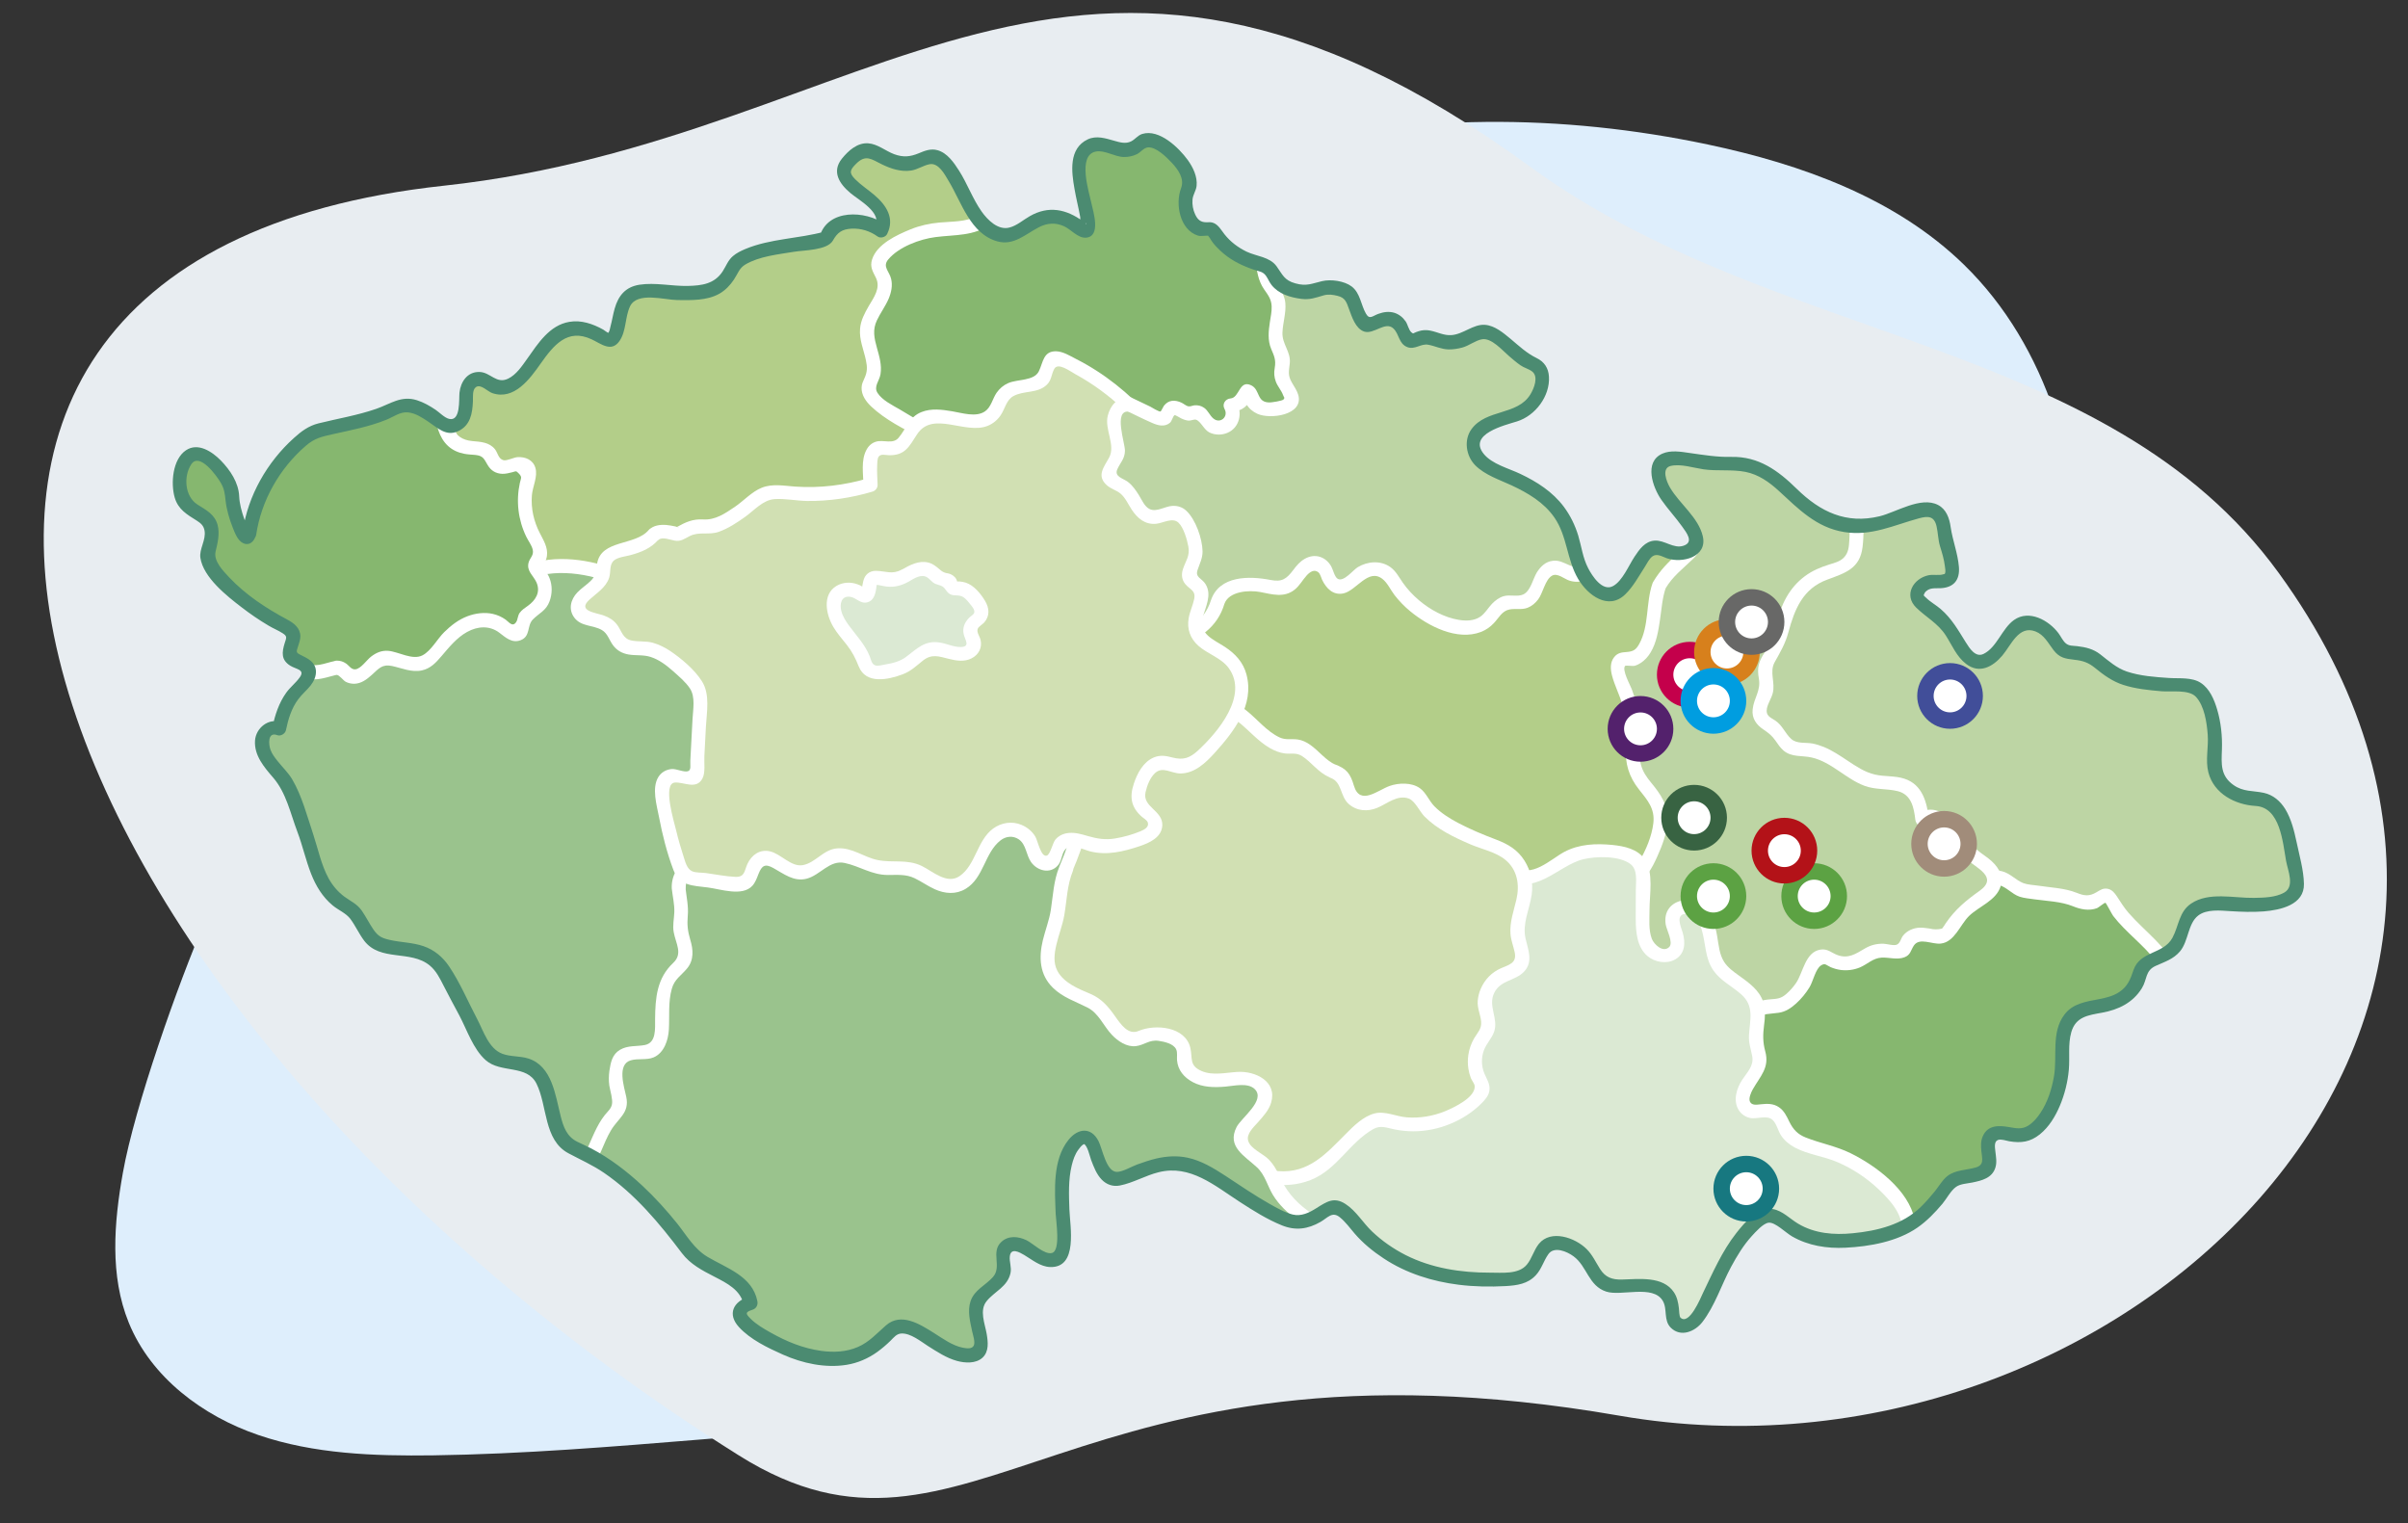 <?xml version="1.0" encoding="UTF-8" standalone="no"?>
<!DOCTYPE svg PUBLIC "-//W3C//DTD SVG 1.1//EN" "http://www.w3.org/Graphics/SVG/1.1/DTD/svg11.dtd">
<svg width="100%" height="100%" viewBox="0 0 283 179" version="1.1" xmlns="http://www.w3.org/2000/svg" xmlns:xlink="http://www.w3.org/1999/xlink" xml:space="preserve" xmlns:serif="http://www.serif.com/" style="fill-rule:evenodd;clip-rule:evenodd;stroke-linejoin:round;stroke-miterlimit:2;">
    <rect x="0" y="0" width="283" height="179" fill="#333333" stroke="none"/>
    <g transform="matrix(1,0,0,1,0,-58)">
        <rect x="0" y="0" width="283.46" height="283.46" style="fill:none;"/>
        <g>
            <path d="M24.07,166.32C20.93,173.6 15.83,188.01 14.44,195.82C13.39,201.68 12.89,207.91 15.13,213.42C17.74,219.84 23.8,224.39 30.36,226.63C36.92,228.87 43.98,229.11 50.91,229.02C61.48,228.87 72.02,228 82.56,227.14C101.06,225.62 119.56,224.09 138.06,222.57C147.29,221.81 156.55,221.04 165.65,219.28C173.76,217.71 181.69,215.35 189.6,213C195.25,211.32 200.89,209.65 206.54,207.97C208.59,207.36 210.68,206.73 212.44,205.51C217.93,201.68 218.1,193.03 214.32,187.5C209.14,179.93 199.21,177.48 190.13,176.15C171.04,173.35 151.6,172.93 132.4,174.91C113.4,176.86 94.67,181.14 75.61,182.48C56.55,183.82 44.65,183.59 28.05,174.13L24.07,166.32Z" style="fill:rgb(222,238,252);fill-rule:nonzero;"/>
        </g>
        <g>
            <path d="M148.21,118.87C169.51,127.94 187.52,143.28 203.88,159.66C205.19,160.97 206.51,162.3 208.11,163.22C210.07,164.33 212.35,164.76 214.59,164.82C223.53,165.09 232.06,159.76 237.14,152.39C242.22,145.03 244.22,135.89 244.43,126.95C244.76,113.16 240.7,98.74 230.82,89.11C222.79,81.28 211.74,77.31 200.76,74.99C183.59,71.36 165.56,71.25 148.61,75.8C143.52,77.17 138.45,79 134.29,82.23C127.63,87.41 124.11,96.06 124.85,104.41C125.61,112.77 141.58,116.05 148.21,118.87Z" style="fill:rgb(222,238,252);fill-rule:nonzero;"/>
        </g>
        <g>
            <path d="M52.18,79.82C-29.32,88.63 3.4,176.66 86.84,229.03C114.05,246.1 125.36,213.08 190.33,224.36C248.52,234.46 306.92,179.16 267.81,125.33C247.6,97.52 208.64,98.6 179.8,77.57C126.13,38.42 102.85,74.35 52.18,79.82Z" style="fill:rgb(232,237,241);fill-rule:nonzero;"/>
        </g>
        <g>
            <g>
                <g>
                    <clipPath id="_clip1">
                        <path d="M29.32,120.62C29.01,122.89 27.09,117.48 27.33,116.03C27.07,113.76 22.02,107.87 21.21,114.2C20.67,120.21 26.66,116.37 24.35,123.33C25.28,126.48 30.15,129.83 32.98,131.38C35.37,132.4 34.3,133.04 33.98,134.81C34.17,135.84 35.96,135.75 36.3,136.74C36.55,138.72 33.8,138.47 32.82,143.66C31.97,143.19 30.87,144.07 30.8,145.04C30.72,147.15 32.49,148.36 33.54,149.87C34.5,151.51 34.87,153.44 35.62,155.18C37.23,159.24 37.09,162.8 41.35,164.88C42.3,165.87 43.13,168.09 44.25,168.88C47.83,170.27 50.69,168.64 52.84,173.41C54,175.6 55.15,177.79 56.31,179.98C58.64,185.53 62.81,180.24 64.36,186.64C65.14,188.59 65.05,191.68 67.15,192.79C68.19,193.34 74.01,195.23 80.87,204.87C82.66,207.38 87.67,207.68 88.23,211.17C83.62,212.53 92.23,216.54 93.67,216.97C98.92,218.56 101.76,217.5 104.55,214.53C106.98,211.95 111.04,218.12 114.47,217.21C116.55,216.66 113.97,212.85 114.97,210.94C115.72,209.51 117.3,209.25 117.89,207.75C118.4,206.45 117.25,205.2 118.41,204.44C120.36,203.24 122.56,207.24 124.49,205.77C125,205.33 125.03,204.25 125.02,203.58C124.96,199.56 124.18,194.31 126.63,192.05C129.13,189.75 128.6,197.66 131.77,196.45C136.84,194.52 138.69,193.69 143.22,196.63C146.21,198.58 149.34,200.79 151.73,201.53C153.3,202.01 155.02,200.88 156.23,199.94C157.69,199.33 159.13,201.69 160.22,202.84C164.48,207.16 170.27,208.87 177.84,208.27C181.48,207.98 180.38,203.74 183.06,204.1C188.28,204.81 185.92,209.6 190.99,209.17C199.56,208.44 194.59,213.84 198.09,213.79C200.62,213.76 201.94,204.86 206.87,201.29C209.79,199.17 209.7,205.65 220.48,203.3C224.55,202.41 226,201.23 229.22,196.99C229.85,196.16 232.72,196.27 233.42,195.51C234.4,194.44 233.13,192.88 233.88,191.63C234.61,190.41 236.68,191.8 238.03,191.35C240.92,190.33 242.34,185.67 242.37,182.91C241.88,172.9 248.05,178.95 251.23,173.39C251.69,171.77 251.53,171.26 253.7,170.51C258.55,168.82 254.4,163.74 261.89,164.24C264.98,164.45 270.5,164.63 269.93,161.52C268.95,156.19 268.56,151.83 265.11,151.9C262.96,151.94 259.89,150.23 260.25,147.14C260.67,143.56 259.58,138.76 257.39,138.64C254.81,138.49 250.5,138.35 248.63,137.22C245.53,135.34 246.82,134.95 243.01,134.65C241.55,134.53 241.43,131.1 237.97,131.21C235.59,131.29 233.61,140.17 229.87,133.08C229.1,131.62 228.36,130.83 227.06,129.78C226.46,129.29 225.16,128.68 225.26,127.75C226.78,124.2 231.36,129.6 228.54,121.18C228.47,116.31 225.66,118.03 222.5,119.09C218.22,120.51 214.76,119.97 211.45,116.86C209.45,114.99 207.36,112.31 203.49,112.53C199.02,112.79 194.22,110.01 195.02,114.38C195.52,117.13 201.31,121.07 198.7,122.65C196.47,124.01 195.07,121.4 193.66,122.76C192.62,123.76 190.98,127.44 189.58,127.8C187.07,128.25 185.39,124.51 185.05,122.57C183.22,112.42 171.95,114.93 173.32,109.43C173.63,108.16 175.99,107.17 177.69,106.84C181,106.2 182.39,101.43 180.22,100.79C178.41,100.25 175.55,96.16 173.78,97.12C169.09,99.66 168.71,96.79 166.61,97.84C164.85,98.73 165.29,96.19 163.81,95.57C162.33,94.96 160.89,96.88 160.29,95.86C159.26,94.86 159.27,92.3 157.87,92.05C154.52,91.08 155.59,92.82 152.45,92.17C149.1,91.48 150.2,89.58 148.49,89.13C142.81,87.62 143.19,84.61 141.95,84.9C139.76,85.42 138.68,81.56 139.8,80.03C140.42,77.46 135.49,73.34 134.1,74.75C131.62,77.28 129.09,73.03 127.15,76.13C125.79,78.71 129.61,86.83 126.91,84.74C121.69,80.69 120.3,87.36 116.67,85.19C114.45,83.86 113.84,81.67 112.57,79.42C109.44,73.85 108.9,77.78 105.81,77.17C102.72,76.56 102.17,74.03 99.52,77.23C97.33,79.87 105.46,81.57 103.57,85.04C101.58,83.51 97.67,83.55 97.11,86C94.37,86.79 87.18,87.15 86.16,89.31C84.72,92.36 83.08,92.42 79.41,92.41C77.58,92.41 74.98,91.64 73.72,92.96C72.45,94.33 72.88,98.93 71.04,97.75C63.81,93.12 63.32,103.27 58.94,103.5C57.29,103.59 57.05,101.91 55.59,102.7C53.82,103.68 56.01,107.33 53,108.06C52.03,108.3 49.02,104.4 46.34,105.95C43.98,107.31 39.59,107.95 37.08,108.63C35.83,109.01 30.24,113.8 29.32,120.62Z"/>
                    </clipPath>
                    <g clip-path="url(#_clip1)">
                        <g>
                            <path d="M63.74,126.39C66.3,129.17 70.69,128.9 74.44,128.41C77.31,128.04 80.19,127.66 83.06,127.29C85.2,127.01 87.36,126.73 89.35,125.9C91.31,125.08 93.02,123.77 94.7,122.47C98.28,119.71 101.86,116.95 105.44,114.19C106.44,113.42 107.46,112.62 108.07,111.53C109.2,109.52 108.69,106.97 107.69,104.89C106.69,102.81 105.24,100.96 104.43,98.8C103.62,96.64 103.58,93.95 105.19,92.3C105.79,91.68 106.61,91.22 106.93,90.42C107.27,89.56 107.13,88.26 108.02,88.01C108.92,87.76 109.73,89.03 110.62,88.75C111.41,88.5 111.37,87.36 111.81,86.66C112.33,85.82 113.47,85.7 114.33,85.22C115.87,84.36 116.43,82.3 116.02,80.58C115.6,78.86 114.41,77.44 113.14,76.21C111.07,74.21 108.54,72.49 105.68,72.2C103.47,71.98 101.27,72.63 99.2,73.44C94.7,75.21 90.51,77.78 86.9,81.01C84.71,82.97 82.72,85.18 80.31,86.87C77.98,88.5 75.31,89.62 72.55,90.3C66.99,91.67 60.73,91.45 56.22,94.97C52.08,98.2 50.58,104.37 52.76,109.14C53.72,111.24 55.95,112.96 56.21,115.13C56.54,117.89 59.84,116.71 60.34,121.9C60.56,124.41 63.74,126.39 63.74,126.39Z" style="fill:rgb(179,206,137);fill-rule:nonzero;"/>
                            <g>
                                <path d="M63.16,126.97C65.36,129.23 68.52,129.67 71.55,129.51C75.47,129.31 79.4,128.59 83.29,128.08C85.27,127.82 87.27,127.56 89.14,126.86C90.82,126.23 92.32,125.27 93.76,124.21C97.2,121.67 100.55,118.99 103.94,116.38C106.74,114.22 109.87,112.23 109.5,108.24C109.14,104.35 106.15,101.67 105.05,98.07C104.53,96.37 104.48,94.26 105.78,92.88C106.26,92.38 106.85,92 107.27,91.45C107.73,90.84 107.83,90.22 108,89.49C108.24,88.48 108.6,88.97 109.3,89.31C109.82,89.56 110.38,89.71 110.94,89.5C112.31,88.99 111.99,87.22 113.21,86.58C114.48,85.91 115.63,85.61 116.37,84.24C117.03,83.01 117.13,81.51 116.76,80.17C115.87,76.96 112.61,74.18 109.77,72.67C106.4,70.88 102.89,71.19 99.41,72.5C95.88,73.83 92.52,75.65 89.48,77.89C86.42,80.15 83.92,82.99 80.97,85.36C77.85,87.87 74.13,89.23 70.23,89.96C63.88,91.14 56.46,91.48 52.79,97.69C51.28,100.25 50.66,103.32 51.08,106.26C51.29,107.76 51.77,109.25 52.59,110.53C53.46,111.89 54.79,113.11 55.28,114.68C55.58,115.66 55.6,116.47 56.38,117.23C56.97,117.81 57.74,118.16 58.31,118.76C59.34,119.84 59.31,121.19 59.64,122.56C59.93,123.76 60.71,124.81 61.57,125.67C62.11,126.2 62.71,126.7 63.35,127.11C64.24,127.68 65.06,126.26 64.18,125.7C63.62,125.34 63.1,124.9 62.63,124.42C62.19,123.98 61.79,123.49 61.51,122.92C61.13,122.16 61.15,121.35 60.97,120.54C60.52,118.51 59.36,117.56 57.83,116.33C57.08,115.73 57.13,115.12 56.87,114.25C56.46,112.88 55.5,111.77 54.67,110.64C52.87,108.18 52.21,105.22 52.81,102.21C53.42,99.13 55.22,96.43 57.92,94.81C60.65,93.18 63.86,92.64 66.95,92.15C70.18,91.64 73.39,91.15 76.44,89.91C79.58,88.62 82.16,86.65 84.61,84.33C87.19,81.88 89.77,79.53 92.79,77.63C95.83,75.72 99.3,73.89 102.85,73.2C106.65,72.46 109.92,74.23 112.59,76.81C114.74,78.89 117.21,83.2 113.22,84.85C112.09,85.32 111.25,85.78 110.81,86.98C110.75,87.15 110.65,87.76 110.5,87.86C110.18,88.07 109.76,87.68 109.5,87.55C109.04,87.31 108.57,87.13 108.04,87.21C106.91,87.38 106.59,88.39 106.38,89.37C106.04,90.98 104.41,91.63 103.7,93.08C102.4,95.73 103.34,98.76 104.66,101.19C106.2,104.03 109.25,107.77 107.39,111.14C106.35,113.02 104.03,114.3 102.37,115.58C100.71,116.86 99.05,118.14 97.38,119.42C94.16,121.9 91.02,124.84 86.97,125.83C82.81,126.85 78.36,127.13 74.11,127.66C70.83,128.06 66.85,128.42 64.34,125.83C63.58,125.05 62.42,126.21 63.16,126.97Z" style="fill:white;fill-rule:nonzero;"/>
                            </g>
                        </g>
                        <g>
                            <g>
                                <path d="M216.8,115.48C214.75,120.01 209.99,122.62 206.91,126.53C203.9,130.35 202.62,135.46 203.46,140.25C204.3,145.04 207.26,149.41 211.38,151.97C215.86,154.75 221.63,155.52 225.26,159.34C226.19,160.31 226.93,161.45 227.89,162.39C229.44,163.92 231.47,164.85 233.47,165.72C240.3,168.72 247.27,171.41 254.23,174.11C254.85,174.35 255.49,174.59 256.15,174.61C256.94,174.63 257.69,174.32 258.41,174C261.53,172.63 264.53,170.98 267.36,169.06C270.43,166.98 273.46,164.33 274.3,160.72C275.25,156.65 273.12,152.48 270.49,149.23C267.86,145.98 264.61,143.17 262.66,139.47C261.47,137.21 260.65,134.51 258.46,133.21C256.51,132.05 254.06,132.38 251.82,131.99C249.07,131.52 246.64,129.95 244,129.04C241.44,128.16 238.67,127.89 235.99,128.27C234.41,128.5 232.48,128.81 231.51,127.56C230.43,126.16 231.53,124.21 232.1,122.54C233.14,119.54 231.92,115.69 228.97,114.51L216.8,115.48Z" style="fill:rgb(189,213,164);fill-rule:nonzero;"/>
                                <g>
                                    <path d="M216.09,115.07C214.55,118.32 211.73,120.55 209.16,122.96C206.54,125.42 204.41,128.19 203.29,131.65C201.03,138.58 203.24,146.37 208.79,151.09C211.46,153.36 214.69,154.55 217.89,155.85C219.56,156.53 221.22,157.27 222.71,158.28C224.4,159.42 225.49,161.01 226.84,162.5C229.51,165.45 233.7,166.76 237.26,168.26C241.45,170.02 245.67,171.69 249.91,173.34C251.73,174.05 253.78,175.21 255.74,175.42C257.54,175.61 259.36,174.52 260.92,173.76C264.47,172.02 268.05,169.96 271,167.3C273.58,164.97 275.48,161.88 275.33,158.31C275.17,154.56 273.12,151.18 270.79,148.37C268.22,145.27 265.14,142.55 263.27,138.93C261.74,135.98 260.61,132.69 257.02,131.81C255.17,131.36 253.23,131.54 251.38,131.11C249.33,130.63 247.47,129.61 245.54,128.81C243.7,128.04 241.79,127.55 239.81,127.39C237.84,127.23 235.99,127.67 234.04,127.71C232.95,127.73 231.88,127.42 231.86,126.12C231.85,125.18 232.35,124.22 232.68,123.36C233.22,121.92 233.41,120.44 233.14,118.91C232.79,116.94 231.18,113.88 228.87,113.75C227.33,113.67 225.65,114 224.11,114.12C222.05,114.28 220,114.44 217.94,114.6C217.56,114.63 217.18,114.66 216.8,114.69C215.76,114.77 215.75,116.41 216.8,116.33C220.03,116.08 223.26,115.82 226.48,115.57C227.16,115.52 227.84,115.46 228.52,115.41C228.64,115.4 228.82,115.35 228.94,115.38C228.76,115.35 229.01,115.47 229.12,115.54C229.46,115.75 229.77,115.97 230.05,116.25C231.09,117.29 231.6,118.79 231.63,120.24C231.67,121.97 230.76,123.35 230.38,124.99C230.07,126.33 230.23,127.74 231.39,128.64C232.49,129.49 233.98,129.41 235.28,129.24C237.25,128.99 239.17,128.86 241.15,129.2C243.16,129.55 244.99,130.33 246.83,131.16C248.53,131.92 250.23,132.64 252.09,132.9C253.85,133.14 255.75,132.98 257.41,133.66C259.07,134.34 259.97,135.88 260.72,137.42C261.47,138.94 262.15,140.47 263.12,141.88C265.19,144.88 267.91,147.32 270.14,150.18C272.45,153.14 274.46,157.07 273.39,160.92C272.43,164.36 269.38,166.76 266.53,168.66C264.79,169.82 262.98,170.88 261.12,171.84C259.48,172.68 257.25,174.19 255.36,173.7C253.42,173.19 251.52,172.25 249.65,171.52C247.68,170.75 245.72,169.98 243.76,169.2C239.81,167.62 235.8,166.09 231.99,164.21C230.27,163.36 228.78,162.34 227.54,160.86C226.42,159.53 225.39,158.24 223.97,157.21C221.31,155.27 218.13,154.3 215.14,153.02C211.89,151.62 209.02,149.68 206.98,146.73C204.98,143.83 203.91,140.4 204.01,136.87C204.12,133.19 205.46,129.55 207.82,126.72C209.95,124.17 212.69,122.23 214.9,119.75C215.93,118.6 216.82,117.34 217.48,115.94C217.95,114.95 216.54,114.12 216.09,115.07Z" style="fill:white;fill-rule:nonzero;"/>
                                </g>
                            </g>
                            <g>
                                <path d="M243.82,163.7C244.68,164.09 245.76,164.3 246.53,163.76C246.85,163.53 247.17,163.16 247.56,163.25C247.84,163.32 248.01,163.61 248.15,163.86C249.2,165.77 250.93,167.19 252.48,168.73C254.03,170.27 255.48,172.1 255.71,174.27C255.83,175.46 255.57,176.66 255.18,177.79C252.86,184.57 246.49,188.94 241.42,194C238.52,196.89 235.92,200.16 232.5,202.41C229.07,204.65 224.47,205.7 220.89,203.71C218.09,202.16 216.49,199.13 214.13,196.97C212.35,195.34 210.17,194.23 207.97,193.23C205.77,192.24 203.27,191.08 202.57,188.77C202.03,187.01 202.73,185.15 203.21,183.37C204.08,180.15 204.22,176.78 204.65,173.48C204.82,172.21 205.05,170.88 205.86,169.88C206.58,168.98 207.67,168.47 208.73,168.03C212.47,166.5 216.44,165.54 220.47,165.21C221.69,165.11 222.93,165.06 224.08,164.64C224.88,164.35 225.61,163.89 226.38,163.52C228.53,162.5 231.59,161.2 233.99,161.08C235.73,160.99 236.16,161.79 237.49,162.53C237.82,162.73 242.96,163.31 243.82,163.7Z" style="fill:rgb(134,183,111);fill-rule:nonzero;"/>
                                <g>
                                    <path d="M243.61,164.49C244.51,164.86 245.51,165.07 246.45,164.72C246.62,164.66 247.32,164.06 247.44,164.09C247.53,164.11 248.19,165.42 248.35,165.63C249.86,167.59 251.93,169.03 253.42,171.01C255.28,173.48 255.13,176.07 253.92,178.81C252.98,180.94 251.61,182.84 250.07,184.58C246.95,188.08 243.21,190.97 239.95,194.35C236.44,197.98 233.01,202.27 227.9,203.6C225.51,204.22 222.93,204.1 220.81,202.73C218.82,201.45 217.47,199.38 215.91,197.65C214.27,195.83 212.29,194.47 210.11,193.37C208.16,192.39 205.78,191.69 204.25,190.06C202.16,187.84 203.79,184.76 204.32,182.23C204.89,179.51 205.05,176.73 205.4,173.98C205.56,172.68 205.73,171.19 206.68,170.2C207.59,169.25 209.04,168.79 210.24,168.34C212.86,167.37 215.59,166.68 218.36,166.29C219.89,166.08 221.44,166.06 222.96,165.8C224.36,165.55 225.52,164.88 226.79,164.26C228.06,163.64 229.37,163.09 230.7,162.65C231.93,162.24 233.55,161.66 234.86,161.98C235.8,162.21 236.44,163.06 237.35,163.37C237.89,163.55 238.52,163.59 239.09,163.68C240.53,163.88 242.22,163.93 243.61,164.49C244.59,164.88 245.01,163.3 244.04,162.91C242.65,162.35 240.97,162.3 239.5,162.07C238.97,161.99 238.31,161.97 237.8,161.78C236.9,161.43 236.26,160.63 235.28,160.38C232.91,159.78 230.03,161.05 227.9,161.95C226.78,162.42 225.71,162.97 224.62,163.51C223,164.31 221.28,164.3 219.52,164.49C216.51,164.81 213.54,165.45 210.67,166.43C208.37,167.22 205.64,168.07 204.54,170.45C203.36,173.02 203.54,176.31 203.18,179.06C202.98,180.6 202.69,182.11 202.28,183.6C201.88,185.06 201.4,186.56 201.59,188.1C201.88,190.44 203.66,191.97 205.63,193.02C208.08,194.32 210.7,195.23 212.89,196.99C214.93,198.63 216.31,200.89 218.18,202.69C220.01,204.44 222.23,205.48 224.78,205.57C230.36,205.77 234.83,202.05 238.46,198.26C240.35,196.29 242.21,194.3 244.22,192.44C246.13,190.68 248.08,188.97 249.9,187.12C253.43,183.51 258.24,177.48 255.95,172.12C254.73,169.27 252.12,167.52 250.15,165.26C249.62,164.65 249.22,163.99 248.78,163.32C248.53,162.95 248.24,162.58 247.78,162.46C247.2,162.31 246.83,162.59 246.37,162.86C245.54,163.35 244.95,163.28 244.05,162.91C243.07,162.51 242.65,164.09 243.61,164.49Z" style="fill:white;fill-rule:nonzero;"/>
                                </g>
                            </g>
                            <g>
                                <path d="M205.79,176.99C206.45,176.53 207.24,176.26 208.05,176.24C208.44,176.23 208.85,176.27 209.23,176.17C209.61,176.07 209.93,175.84 210.23,175.6C211.3,174.72 212.14,173.56 212.62,172.27C212.79,171.81 212.93,171.33 213.22,170.94C213.51,170.55 214.02,170.26 214.49,170.4C214.69,170.46 214.86,170.59 215.04,170.7C216.1,171.36 217.51,171.39 218.59,170.79C219.14,170.49 219.61,170.04 220.2,169.84C221.19,169.51 222.28,169.94 223.31,169.78C223.51,169.75 223.71,169.69 223.84,169.54C224,169.35 224,169.07 224.07,168.83C224.25,168.22 224.93,167.87 225.57,167.83C226.21,167.79 226.84,167.97 227.47,168.06C227.74,168.1 228.01,168.12 228.27,168.04C228.78,167.87 229.08,167.35 229.36,166.89C230.11,165.69 231.12,164.65 232.3,163.86C232.78,163.54 233.28,163.27 233.7,162.87C234.12,162.48 234.44,161.94 234.42,161.37C234.37,159.85 232.28,159.1 231.38,158.12C230.43,157.09 229.74,155.84 228.75,154.83C227.99,154.06 226.66,153.58 225.88,154.33C225.73,152.99 225.49,151.5 224.41,150.7C223.28,149.85 221.69,150.11 220.31,149.84C217.44,149.28 215.36,146.39 212.44,146.11C211.76,146.04 211.03,146.12 210.43,145.79C209.57,145.33 209.27,144.22 208.52,143.59C208,143.16 207.27,142.94 206.94,142.36C206.28,141.21 207.64,139.9 207.66,138.58C207.67,137.87 207.28,137.18 207.38,136.47C207.47,135.81 207.96,135.29 208.33,134.74C209.39,133.13 209.46,131.08 210.23,129.32C211.03,127.48 212.62,126 214.51,125.34C215.53,124.98 216.7,124.8 217.41,123.99C218.07,123.23 218.13,122.13 218.15,121.12C218.18,119.77 218.21,118.42 218.25,117.08C218.27,116.32 218.28,115.54 218.07,114.81C217.77,113.75 217.01,112.88 216.23,112.11C212.92,108.84 208.46,106.61 203.81,106.51C199.16,106.41 194.39,108.63 191.93,112.58C188.94,117.38 189.73,123.5 189.12,129.13C188.6,133.91 187,138.55 186.77,143.36C186.54,148.21 187.72,153.01 188.14,157.85C188.39,160.74 188.37,163.67 188.96,166.51C189.55,169.35 192.45,173.28 192.09,172.96L205.79,176.99Z" style="fill:rgb(189,213,164);fill-rule:nonzero;"/>
                                <g>
                                    <path d="M206.2,177.69C207.18,177.07 207.97,177.17 209.05,177.01C209.86,176.89 210.49,176.46 211.09,175.92C211.7,175.37 212.23,174.72 212.66,174.02C213.09,173.32 213.37,171.83 214.04,171.43C214.52,171.14 214.63,171.42 215.14,171.65C215.52,171.81 215.9,171.92 216.32,171.98C217.08,172.08 217.86,171.98 218.57,171.69C219.48,171.31 220.11,170.58 221.15,170.53C222.03,170.49 222.96,170.82 223.82,170.49C224.54,170.22 224.55,169.69 224.92,169.12C225.58,168.12 227.07,169 228.09,168.88C229.71,168.7 230.35,166.69 231.39,165.66C232.57,164.49 234.65,163.83 235.14,162.09C235.52,160.76 234.71,159.68 233.72,158.9C233.08,158.4 232.38,157.99 231.83,157.38C231.07,156.55 230.49,155.57 229.76,154.72C228.73,153.52 226.94,152.51 225.48,153.63C225.89,153.87 226.3,154.1 226.71,154.34C226.47,152.32 225.97,150.2 223.8,149.5C222.69,149.14 221.49,149.28 220.36,149.02C219.16,148.75 218.12,148.04 217.11,147.37C216.22,146.78 215.33,146.18 214.33,145.77C213.9,145.6 213.47,145.46 213.01,145.37C212.19,145.22 211.17,145.43 210.51,144.83C209.79,144.18 209.5,143.26 208.66,142.69C208.05,142.28 207.48,142.13 207.66,141.23C207.79,140.62 208.18,140.07 208.34,139.46C208.67,138.21 207.92,136.97 208.57,135.81C209.23,134.63 209.82,133.64 210.18,132.3C210.91,129.59 211.88,127.17 214.73,126.12C216.86,125.33 218.6,124.83 218.9,122.26C219.06,120.92 219.01,119.54 219.04,118.19C219.07,116.82 219.21,115.39 218.69,114.09C217.79,111.87 215.49,110.15 213.55,108.86C211.51,107.5 209.2,106.49 206.79,106.01C202.32,105.11 197.58,106.11 194.01,109C189.99,112.26 188.98,117.27 188.7,122.19C188.54,124.96 188.54,127.75 188.12,130.5C187.66,133.5 186.88,136.43 186.4,139.42C185.87,142.67 185.85,145.87 186.22,149.13C186.61,152.59 187.23,156.02 187.45,159.51C187.63,162.49 187.6,165.69 188.76,168.49C189.2,169.55 189.74,170.57 190.33,171.56C190.54,171.92 190.76,172.28 190.98,172.63C191.04,172.73 191.12,172.92 191.22,173.01C191.62,173.36 190.91,173.54 191.42,172.54C191.79,172.44 192.17,172.34 192.54,172.25C192.53,172.24 192.52,172.24 192.51,172.23C192.3,172.73 192.09,173.23 191.88,173.72C196.45,175.07 201.02,176.42 205.59,177.77C206.6,178.07 207.03,176.49 206.02,176.19C201.45,174.84 196.88,173.49 192.31,172.14C191.38,171.87 190.94,173.13 191.68,173.63C191.69,173.64 191.7,173.64 191.71,173.65C192.06,173.89 192.64,173.73 192.83,173.36C193.27,172.49 191.99,171.16 191.6,170.47C190.36,168.34 189.66,166.31 189.4,163.85C189.1,160.96 189.06,158.05 188.68,155.16C188.31,152.27 187.8,149.39 187.64,146.48C187.31,140.68 189.21,135.25 189.91,129.56C190.52,124.56 189.77,119.11 191.89,114.41C193.85,110.06 198.4,107.45 203.1,107.31C208,107.16 213.03,109.62 216.25,113.27C217.38,114.55 217.48,115.88 217.44,117.52C217.41,118.84 217.42,120.18 217.34,121.5C217.3,122.24 217.25,122.95 216.71,123.51C216.25,123.99 215.62,124.14 215,124.33C213.97,124.65 213.01,125.05 212.13,125.7C210.24,127.1 209.34,129.05 208.76,131.27C208.44,132.49 208.11,133.6 207.4,134.66C206.68,135.74 206.48,136.47 206.71,137.74C206.97,139.19 206.12,140 205.98,141.37C205.87,142.43 206.42,143.18 207.27,143.74C207.85,144.13 208.26,144.46 208.66,145.03C208.95,145.44 209.22,145.87 209.61,146.2C210.58,147.02 211.79,146.75 212.94,147.02C215.24,147.55 216.93,149.52 219.12,150.34C220.4,150.82 221.73,150.65 223.03,150.97C224.64,151.37 224.93,152.9 225.1,154.33C225.16,154.86 225.78,155.46 226.33,155.04C228.02,153.75 230.02,157.95 231.02,158.88C232.21,159.99 234.94,161.05 232.64,162.69C231.06,163.81 229.79,164.86 228.68,166.48C228.55,166.7 228.4,166.92 228.24,167.12C227.74,167.24 227.25,167.24 226.76,167.11C226.37,167.07 225.99,166.99 225.59,167.01C224.85,167.05 224.1,167.37 223.64,167.97C223.4,168.28 223.33,168.81 222.94,169C222.58,169.17 221.76,168.91 221.37,168.9C220.55,168.88 219.86,169.05 219.15,169.47C218.11,170.08 217.22,170.7 215.95,170.23C215.22,169.96 214.79,169.45 213.94,169.59C212.14,169.89 211.93,172.28 211.07,173.53C210.75,173.99 210.38,174.41 209.96,174.78C209.32,175.35 208.88,175.37 208.07,175.43C207.09,175.5 206.23,175.77 205.4,176.29C204.49,176.84 205.31,178.25 206.2,177.69Z" style="fill:white;fill-rule:nonzero;"/>
                                </g>
                            </g>
                            <g>
                                <path d="M194.99,126.76C194.07,129.19 194.62,134.66 191.76,135.45C191.36,135.47 190.94,135.33 190.58,135.5C188.83,136.68 192.67,140.08 191.95,145.51C191.07,152.17 198.24,149.95 193.52,159.29C192.55,161.21 191.17,161.89 189.22,161.59C185.22,161.55 181.7,164.62 177.7,164.69C174.37,164.74 171.43,162.73 168.5,161.14C159.31,156.15 148.27,154.77 139.88,148.53C138.14,147.43 137.19,145.63 137.39,143.57C137.37,136.92 137.35,130.28 137.32,123.63C137.02,121.03 138.41,118.67 141.08,118.15C149.87,116.46 157.87,124.43 168.49,122.22C173.05,121.33 177.55,120.66 182.15,121.55C186.23,122.42 198.93,120.94 199.01,121.92C199.13,123.13 196.61,123.87 194.99,126.76Z" style="fill:rgb(179,206,137);fill-rule:nonzero;"/>
                                <g>
                                    <path d="M194.21,126.55C193.41,128.83 193.84,131.55 192.64,133.69C192.26,134.37 191.93,134.56 191.16,134.62C190.57,134.66 190.11,134.72 189.72,135.2C189.21,135.83 189.26,136.63 189.45,137.38C189.76,138.54 190.32,139.64 190.68,140.79C191.2,142.47 191.26,144.06 191.11,145.79C190.94,147.69 191.45,149.3 192.63,150.78C193.62,152.03 194.51,153.02 194.31,154.73C194.13,156.26 193.44,157.9 192.66,159.21C192.26,159.87 191.77,160.45 191.02,160.71C190.25,160.98 189.45,160.75 188.66,160.8C184.98,161.03 181.93,163.52 178.3,163.85C174.32,164.21 170.87,161.36 167.49,159.69C160.76,156.36 153.36,154.72 146.58,151.52C144.88,150.72 143.22,149.81 141.65,148.77C140.1,147.74 138.47,146.66 138.24,144.64C138,142.6 138.23,140.4 138.23,138.34C138.22,136.01 138.21,133.69 138.21,131.36C138.2,129.12 138.2,126.87 138.19,124.63C138.18,122.9 138,121.16 139.4,119.87C141.62,117.83 145.94,118.76 148.53,119.44C154.87,121.11 160.81,124.2 167.57,123.21C171.96,122.57 176.19,121.56 180.66,122.13C183.1,122.44 185.4,122.68 187.88,122.64C190.45,122.6 193.02,122.45 195.6,122.4C196.47,122.38 197.39,122.51 198.25,122.45C198.31,122.45 198.49,122.52 198.52,122.5C198.52,122.5 198.42,122 198.24,122C198.19,122 197.4,122.87 197.3,122.96C196.13,123.97 195.1,125.01 194.31,126.35C193.78,127.26 195.19,128.08 195.72,127.18C196.58,125.71 197.8,124.82 198.99,123.66C199.53,123.13 200.21,122.24 199.73,121.45C199.02,120.28 196.06,120.76 194.98,120.79C192.14,120.86 189.31,121.03 186.47,121.03C183.28,121.03 180.19,120.26 177,120.33C172.54,120.43 168.19,122 163.74,121.78C160.1,121.6 156.63,120.37 153.21,119.21C148.58,117.63 138.21,114.29 136.66,121.63C136.24,123.61 136.57,125.87 136.57,127.88C136.58,130.37 136.59,132.86 136.59,135.36C136.6,137.85 136.61,140.34 136.61,142.84C136.62,144.61 136.64,146.16 137.74,147.64C138.8,149.06 140.53,150.05 142.03,150.95C143.76,152 145.57,152.89 147.43,153.69C151.13,155.29 154.96,156.52 158.75,157.87C162.79,159.31 166.59,161.02 170.33,163.1C173.89,165.07 177.34,166.19 181.34,164.84C183.19,164.21 184.94,163.31 186.82,162.79C187.75,162.54 188.63,162.44 189.59,162.48C190.38,162.51 191.13,162.47 191.86,162.15C193.38,161.49 194.15,160.05 194.79,158.61C195.37,157.32 195.88,155.96 195.97,154.54C196.1,152.65 195.18,151.34 194.04,149.96C193.52,149.33 193.06,148.67 192.85,147.86C192.49,146.46 192.93,145.02 192.85,143.6C192.76,142 192.33,140.47 191.77,138.98C191.6,138.53 190.59,136.71 190.99,136.25C191.06,136.16 191.87,136.3 192.1,136.24C192.34,136.18 192.59,136.05 192.8,135.92C193.3,135.61 193.7,135.15 194,134.65C194.68,133.51 194.9,132.13 195.09,130.83C195.28,129.55 195.36,128.23 195.79,127.01C196.13,125.99 194.55,125.56 194.21,126.55Z" style="fill:white;fill-rule:nonzero;"/>
                                </g>
                            </g>
                            <g>
                                <path d="M177.53,160.27C178.47,161.3 180.17,161.16 181.42,160.54C182.67,159.92 183.73,158.94 185.03,158.43C186.39,157.9 187.9,157.94 189.35,158.06C190.72,158.17 192.33,158.52 192.86,159.79C193.06,160.28 193.07,160.82 193.06,161.35C193.06,162.85 193.05,164.35 193.05,165.85C193.05,167.12 193.08,168.51 193.89,169.49C194.7,170.47 196.58,170.58 197.05,169.4C197.55,168.17 196.17,166.78 196.62,165.53C197.01,164.44 198.64,164.28 199.56,164.99C200.48,165.7 200.82,166.92 201.01,168.06C201.2,169.2 201.3,170.41 201.92,171.39C203.07,173.23 205.74,173.89 206.44,175.94C206.99,177.55 206.06,179.34 206.45,180.99C206.57,181.48 206.79,181.94 206.83,182.44C206.9,183.57 205.99,184.49 205.36,185.43C204.73,186.38 204.5,187.92 205.51,188.44C206.35,188.88 207.43,188.22 208.31,188.57C209.26,188.94 209.45,190.16 210.02,191C210.89,192.29 212.61,192.62 214.11,193.04C217.31,193.94 220.24,195.78 222.43,198.28C223.46,199.45 224.37,200.89 224.31,202.45C224.21,205.08 221.52,206.78 219.08,207.78C216.4,208.88 213.61,209.72 210.84,210.55C208.16,211.36 205.48,212.16 202.8,212.97C201.14,213.47 199.46,213.97 197.74,214.24C194.31,214.76 190.82,214.31 187.4,213.75C180.68,212.65 174.01,211.11 167.21,210.81C164.81,210.7 162.38,210.75 160.07,210.11C157.63,209.44 155.44,208.01 153.66,206.22C149.98,202.5 148.14,196.45 150.71,191.89C152.55,188.64 156.1,186.84 158.89,184.35C164.18,179.64 166.57,172.59 169.67,166.23C170.5,164.52 171.63,162.66 173.49,162.25L177.53,160.27Z" style="fill:rgb(219,233,211);fill-rule:nonzero;"/>
                                <g>
                                    <path d="M176.95,160.85C180.05,163.74 183.11,159.67 186.08,158.97C187.58,158.61 190.28,158.54 191.6,159.52C192.51,160.2 192.25,161.6 192.25,162.6C192.25,163.75 192.23,164.89 192.24,166.04C192.25,167.55 192.39,169.29 193.61,170.34C194.48,171.08 195.87,171.32 196.88,170.74C198.06,170.07 198.1,168.74 197.75,167.57C197.52,166.82 196.87,165.43 198.18,165.37C199.22,165.32 199.74,166.39 199.99,167.24C200.48,168.87 200.36,170.61 201.38,172.06C202.22,173.25 203.55,173.89 204.63,174.84C206.2,176.22 205.66,177.8 205.55,179.64C205.49,180.57 205.77,181.23 205.93,182.12C206.14,183.26 205.34,183.99 204.76,184.88C204.1,185.88 203.65,187.31 204.33,188.42C204.61,188.89 205.08,189.23 205.62,189.36C206.48,189.57 207.65,188.96 208.34,189.62C208.81,190.07 208.96,190.89 209.32,191.43C209.72,192.03 210.3,192.51 210.94,192.85C212.51,193.68 214.34,193.87 215.96,194.57C217.72,195.33 219.36,196.41 220.76,197.73C222.11,199.01 223.87,200.87 223.45,202.91C222.71,206.52 216.99,207.78 214.1,208.71C209.76,210.1 205.38,211.42 201,212.67C196.51,213.95 192.2,213.72 187.63,212.98C183.15,212.25 178.7,211.32 174.21,210.69C172.05,210.39 169.89,210.15 167.71,210.03C165.61,209.92 163.47,209.98 161.39,209.59C154.52,208.27 147.88,200.05 151.1,192.96C152.64,189.58 156.16,187.73 158.89,185.45C161.65,183.15 163.73,180.19 165.44,177.05C167.24,173.73 168.65,170.23 170.3,166.84C170.65,166.12 171.01,165.41 171.47,164.76C172.13,163.83 172.8,163.45 173.81,163.02C174.49,162.73 175.15,162.37 175.81,162.04C176.52,161.69 177.23,161.34 177.94,160.99C178.88,160.52 178.06,159.11 177.11,159.58C175.51,160.37 173.83,161.06 172.26,161.86C170.74,162.63 169.79,164.2 169.05,165.67C168.15,167.47 167.35,169.32 166.51,171.15C164.85,174.76 163.1,178.45 160.53,181.51C158.02,184.49 154.55,186.29 151.87,189.06C146.57,194.54 148.62,202.96 153.96,207.64C157.07,210.36 160.67,211.39 164.74,211.56C169.57,211.77 174.28,212.28 179.04,213.12C183.6,213.92 188.18,214.98 192.81,215.26C197.56,215.55 201.85,214.14 206.33,212.79C210.84,211.43 215.49,210.26 219.82,208.38C222.65,207.14 225.74,204.8 225.02,201.31C224.3,197.83 220.49,195 217.5,193.52C215.8,192.68 213.97,192.36 212.22,191.67C211.26,191.29 210.73,190.71 210.29,189.81C209.98,189.17 209.68,188.52 209.07,188.11C208.4,187.65 207.67,187.69 206.89,187.77C206.5,187.81 205.89,187.93 205.67,187.47C205.47,187.07 205.81,186.35 205.99,186.02C206.88,184.45 207.99,183.47 207.46,181.54C207.17,180.47 207.18,179.59 207.32,178.49C207.44,177.58 207.52,176.65 207.23,175.76C206.77,174.34 205.53,173.48 204.37,172.64C203.73,172.18 203.05,171.7 202.62,171.02C202.07,170.16 201.99,169.06 201.82,168.07C201.57,166.56 201.06,164.84 199.59,164.1C198.48,163.54 196.94,163.7 196.16,164.73C195.74,165.29 195.66,165.95 195.76,166.63C195.85,167.23 196.69,168.76 196.18,169.28C195.45,170.01 194.37,168.96 194.13,168.32C193.73,167.26 193.86,165.99 193.86,164.88C193.86,163.13 194.36,160.55 193.32,159.01C192.48,157.76 190.89,157.43 189.49,157.29C187.55,157.1 185.59,157.18 183.84,158.11C182.3,158.93 179.85,161.36 178.08,159.72C177.34,158.98 176.18,160.13 176.95,160.85Z" style="fill:white;fill-rule:nonzero;"/>
                                </g>
                            </g>
                            <g>
                                <path d="M156.6,148.62C157.16,148.82 157.77,149.05 158.05,149.57C158.25,149.94 158.25,150.38 158.36,150.79C158.62,151.78 159.65,152.51 160.67,152.43C161.94,152.33 162.92,151.18 164.18,151.02C165.08,150.9 166.33,150.94 166.77,151.73C168.05,154.04 170.33,155.52 176.33,157.76C177.76,158.29 178.79,159.75 179.16,161.23C179.72,163.51 177.98,165.85 178.41,168.16C178.62,169.29 179.32,170.53 178.68,171.47C178.23,172.12 177.34,172.26 176.62,172.59C175.13,173.28 174.23,175.06 174.56,176.67C174.7,177.33 175.02,177.98 174.92,178.65C174.82,179.32 174.32,179.86 173.97,180.44C173.18,181.75 173.12,183.47 173.83,184.82C174.02,185.19 174.28,185.57 174.24,185.99C174.21,186.35 173.96,186.65 173.72,186.91C171.17,189.61 167.11,190.77 163.52,189.83C163.04,189.7 162.56,189.54 162.07,189.59C161.63,189.63 161.22,189.84 160.84,190.08C158.65,191.48 157.24,193.88 155.04,195.27C152.88,196.63 150.05,196.85 147.71,195.83C145.18,194.73 143.43,192.41 141.38,190.58C137.72,187.31 133.01,185.52 128.71,183.14C124.42,180.76 120.23,177.35 119.05,172.59C118.53,170.49 118.64,168.28 118.99,166.14C119.84,160.91 122.18,155.85 125.99,152.16C129.26,148.99 133.45,146.95 137.74,145.43C139.3,144.88 140.96,144.35 142.3,143.34C143.93,142.11 144.04,140.54 146.04,142.21C147.86,143.74 149.81,146.1 151.88,145.74C153.63,145.42 154.86,147.99 156.6,148.62Z" style="fill:rgb(209,224,179);fill-rule:nonzero;"/>
                                <g>
                                    <path d="M156.38,149.41C157.74,149.9 157.47,151.56 158.51,152.48C159.47,153.32 160.73,153.4 161.86,152.93C163.01,152.46 164.22,151.35 165.57,151.84C166.29,152.1 166.85,153.37 167.4,153.93C168.9,155.45 170.9,156.4 172.83,157.23C174.14,157.79 175.83,158.13 176.93,159.05C178.34,160.22 178.61,161.99 178.22,163.68C177.91,165.02 177.41,166.36 177.52,167.76C177.58,168.5 177.86,169.18 178.01,169.89C178.3,171.2 177.32,171.37 176.38,171.79C175.31,172.26 174.5,173.1 174.03,174.18C173.83,174.63 173.71,175.12 173.67,175.61C173.6,176.5 174,177.21 174.07,178.06C174.14,178.93 173.65,179.33 173.25,180.01C172.89,180.63 172.66,181.29 172.56,182C172.49,182.53 172.49,183.05 172.57,183.58C172.63,183.96 172.72,184.32 172.86,184.68C172.96,184.95 173.28,185.32 173.31,185.6C173.44,186.95 170.87,188.15 169.83,188.58C168.41,189.16 166.86,189.42 165.33,189.3C164.09,189.21 162.76,188.51 161.51,188.85C160.21,189.2 159.08,190.32 158.17,191.24C155.87,193.55 153.82,195.9 150.23,195.62C146.89,195.36 144.78,192.67 142.53,190.53C140.24,188.36 137.54,186.76 134.75,185.32C129.56,182.65 123.45,180.11 120.66,174.6C119.05,171.41 119.36,167.72 120.17,164.34C120.91,161.23 122.19,158.25 124.05,155.64C126.17,152.65 129.05,150.37 132.27,148.66C133.97,147.75 135.75,147 137.56,146.34C139.19,145.75 140.92,145.25 142.37,144.27C142.93,143.9 143.41,143.45 143.87,142.97C144.51,142.3 144.65,142.14 145.46,142.77C146.75,143.77 147.8,145.07 149.23,145.9C149.79,146.22 150.38,146.46 151.01,146.54C151.76,146.63 152.33,146.41 153.01,146.84C154.16,147.58 154.91,148.76 156.2,149.31C157.16,149.72 157.99,148.31 157.03,147.9C155.81,147.38 155.04,146.26 153.96,145.51C153.53,145.21 153.06,144.98 152.53,144.9C151.76,144.79 151.12,145 150.37,144.65C148.85,143.93 147.75,142.49 146.45,141.47C145.61,140.81 144.63,140.33 143.63,140.95C143.15,141.25 142.8,141.75 142.39,142.14C141.73,142.8 140.93,143.27 140.08,143.65C138.41,144.41 136.62,144.9 134.93,145.61C131.78,146.92 128.77,148.57 126.19,150.84C121.18,155.24 118.19,162.03 117.89,168.66C117.58,175.58 122.32,180.43 127.97,183.64C131.01,185.37 134.25,186.73 137.25,188.56C138.79,189.5 140.23,190.56 141.53,191.81C142.72,192.95 143.83,194.18 145.14,195.19C147.68,197.16 150.97,197.86 154.02,196.67C157.15,195.44 158.58,192.26 161.41,190.67C162.25,190.2 162.98,190.53 163.86,190.71C164.59,190.86 165.35,190.94 166.1,190.94C167.59,190.94 169.09,190.63 170.46,190.06C171.79,189.51 173.02,188.73 174.05,187.72C174.48,187.29 174.95,186.8 175.04,186.17C175.16,185.39 174.72,184.8 174.44,184.12C174.09,183.25 174.07,182.29 174.4,181.41C174.69,180.63 175.31,180.04 175.59,179.26C176.14,177.69 174.84,176.23 175.61,174.67C176.37,173.12 178.1,173.3 179.15,172.14C180.2,170.99 179.59,169.6 179.29,168.29C178.89,166.52 179.76,164.86 180.01,163.14C180.21,161.73 179.93,160.36 179.17,159.14C178.36,157.86 177.26,157.21 175.88,156.68C174.33,156.09 172.79,155.46 171.32,154.68C170.33,154.15 169.37,153.55 168.58,152.75C167.95,152.11 167.6,151.14 166.87,150.62C165.9,149.93 164.38,149.98 163.31,150.36C161.93,150.85 159.83,152.72 159.12,150.33C158.7,148.91 158.27,148.32 156.83,147.8C155.83,147.47 155.4,149.05 156.38,149.41Z" style="fill:white;fill-rule:nonzero;"/>
                                </g>
                            </g>
                            <g>
                                <path d="M125.27,160.08C124.16,162.69 124.64,164.11 124.06,166.19C122.97,170.06 121.42,173.08 127.91,175.57C130,176.37 130.37,178.75 132.18,179.8C134.19,180.96 133.87,178.8 136.97,179.67C140.37,180.63 138.37,182.38 139.58,183.7C142.29,186.63 146.84,183.1 148.42,185.94C149.99,188.79 142.77,190.83 147.29,193.84C151.33,196.52 147.52,197.81 156.09,202.78C165.03,207.96 125.14,222.05 113.15,223.35C99.03,221.23 78.11,224.87 72.02,208.3C70.06,200.83 63.36,194.54 68.51,186.68C74.66,177.43 74.8,159.86 86.17,156.21C95.96,159.91 135.66,135.67 125.27,160.08Z" style="fill:rgb(154,195,141);fill-rule:nonzero;"/>
                                <g>
                                    <path d="M124.49,159.86C123.82,161.54 123.77,163.16 123.5,164.92C123.31,166.14 122.85,167.3 122.56,168.49C122.07,170.53 122.17,172.54 123.75,174.08C124.92,175.22 126.39,175.68 127.81,176.4C129.14,177.08 129.69,178.57 130.67,179.6C131.38,180.35 132.42,181.06 133.5,180.93C134.49,180.81 135.07,180.15 136.16,180.31C136.83,180.41 137.91,180.63 138.23,181.31C138.4,181.68 138.3,182.19 138.33,182.59C138.43,183.76 139.15,184.61 140.18,185.16C141.36,185.79 142.71,185.8 144.01,185.69C145.02,185.61 146.66,185.18 147.47,185.99C148.78,187.3 145.89,189.34 145.33,190.44C144.15,192.75 146.28,193.83 147.72,195.17C148.7,196.08 148.94,197.35 149.62,198.45C151.03,200.74 153.49,202.06 155.68,203.47C156.05,203.71 156.35,203.93 156.51,204.26C156.59,204.42 156.6,204.63 156.49,204.93C156.2,205.81 155.21,206.65 154.44,207.26C151.38,209.69 147.64,211.36 144.09,212.93C139.5,214.95 134.79,216.68 130.03,218.24C125.75,219.64 121.41,220.93 117.01,221.86C115.3,222.22 113.69,222.58 111.95,222.36C109.34,222.03 106.72,221.88 104.1,221.74C94.12,221.2 80.88,221.32 74.72,211.88C72.99,209.23 72.32,206.16 71.02,203.31C69.63,200.24 67.8,197.13 67.47,193.71C67.29,191.87 67.64,190.06 68.46,188.4C69.09,187.14 69.94,186 70.58,184.73C71.81,182.3 72.73,179.72 73.6,177.14C75.34,171.98 76.75,166.44 79.95,161.94C81.45,159.82 83.36,158.26 85.73,157.22C86.25,156.99 86.8,157.25 87.53,157.34C88.17,157.42 88.81,157.43 89.46,157.4C93.08,157.23 96.67,156.16 100.13,155.14C104.2,153.94 108.23,152.59 112.33,151.47C115.98,150.48 126.67,147.1 126.15,154.13C126,156.11 125.25,158.05 124.49,159.86C124.08,160.83 125.66,161.25 126.07,160.29C127.25,157.49 128.94,153.22 126.95,150.37C125.34,148.07 122.04,148.06 119.54,148.33C111.19,149.21 103.3,152.81 95.19,154.8C93.47,155.22 91.71,155.6 89.94,155.74C89.25,155.79 88.56,155.81 87.87,155.75C87.28,155.69 86.65,155.38 86.08,155.41C84.96,155.46 83.5,156.44 82.59,157.06C81.58,157.75 80.66,158.56 79.85,159.48C78.05,161.51 76.75,163.93 75.69,166.41C73.4,171.75 72.16,177.49 69.73,182.78C68.43,185.62 66.34,188.05 65.91,191.23C65.45,194.57 66.67,197.76 68.04,200.75C68.82,202.45 69.67,204.12 70.36,205.86C70.97,207.4 71.36,208.99 72.08,210.49C73.24,212.93 74.91,215.13 77,216.84C81.2,220.29 86.58,221.71 91.87,222.44C97.53,223.22 103.24,223.24 108.93,223.71C110.27,223.82 111.62,224.07 112.96,224.16C113.72,224.21 114.52,224.02 115.27,223.89C117.22,223.56 119.14,223.11 121.06,222.62C130.7,220.15 140.38,216.83 149.28,212.34C152.12,210.91 155.62,209.23 157.51,206.55C158.07,205.75 158.43,204.78 158.1,203.81C157.94,203.32 157.6,202.9 157.21,202.57C156.16,201.67 154.83,201.11 153.72,200.29C152.09,199.1 151.09,197.84 150.28,196.03C149.99,195.39 149.64,194.81 149.15,194.29C148.47,193.57 147.01,193.04 146.7,192.08C146.43,191.25 147.36,190.43 147.85,189.87C148.45,189.19 149.13,188.46 149.39,187.57C150.13,185.06 147.52,183.84 145.45,183.96C144.07,184.04 142.52,184.43 141.2,183.85C139.75,183.21 140.17,182.4 139.9,181.16C139.33,178.62 135.77,178.31 133.8,179.15C132.59,179.67 131.71,178.35 131.07,177.45C130.27,176.31 129.48,175.36 128.17,174.8C126.77,174.21 125.03,173.52 124.27,172.09C123.77,171.14 123.91,170.07 124.14,169.06C124.41,167.88 124.87,166.74 125.08,165.55C125.39,163.75 125.4,162.05 126.1,160.32C126.45,159.32 124.87,158.89 124.49,159.86Z" style="fill:white;fill-rule:nonzero;"/>
                                </g>
                            </g>
                            <g>
                                <path d="M143.1,128.77C143.49,127.25 145.62,126.65 147.19,126.64C148.57,126.63 150.01,127.52 151.26,126.91C152,126.55 152.41,125.76 152.92,125.11C153.43,124.46 154.29,123.9 155.04,124.25C156.07,124.72 156,126.47 157.05,126.88C158.01,127.25 158.86,126.21 159.68,125.57C160.62,124.83 162.05,124.61 162.98,125.35C163.39,125.68 163.65,126.15 163.94,126.58C165.39,128.81 167.61,130.52 170.14,131.36C171.65,131.86 173.47,131.99 174.67,130.96C175.46,130.28 175.93,129.16 176.92,128.85C177.66,128.62 178.5,128.93 179.22,128.66C180.95,128.02 180.86,124.76 182.7,124.69C183.51,124.66 184.17,125.37 184.97,125.52C186.48,125.81 187.58,124.14 188.14,122.7C190.38,116.96 191.5,110.79 191.41,104.63C191.37,102.26 191.13,99.79 189.88,97.77C188.68,95.83 186.65,94.53 184.51,93.74C182.37,92.95 180.1,92.63 177.85,92.25C168.15,90.62 158.67,87.94 149.07,85.8C147.17,85.38 145.16,84.98 143.31,85.59C141.75,86.1 140.49,87.28 139.51,88.6C136.62,92.45 135.75,97.49 133,101.45C130.7,104.77 127.05,107.43 126.38,111.41C126.08,113.18 126.44,115.02 127.11,116.69C128.69,120.64 131.87,123.69 134.97,126.62C136.06,127.65 137.87,131.93 139.28,132.46C140,132.73 142.49,131.14 143.1,128.77Z" style="fill:rgb(189,213,164);fill-rule:nonzero;"/>
                                <g>
                                    <path d="M143.89,128.98C144.41,127.46 146.81,127.32 148.11,127.57C149.5,127.84 150.9,128.27 152.13,127.31C152.73,126.84 153.07,126.17 153.57,125.62C153.94,125.21 154.46,124.85 154.95,125.26C155.16,125.44 155.27,125.88 155.38,126.13C155.86,127.13 156.67,127.99 157.89,127.73C159.4,127.41 160.81,124.73 162.47,126.03C163.07,126.5 163.43,127.33 163.9,127.94C164.45,128.64 165.06,129.28 165.75,129.84C167.88,131.59 171.25,133.33 174.05,132.26C174.64,132.03 175.14,131.68 175.57,131.22C176.15,130.61 176.52,129.79 177.4,129.62C178.11,129.48 178.82,129.69 179.53,129.42C180.04,129.22 180.44,128.87 180.77,128.44C181.33,127.71 181.59,126.11 182.4,125.65C183.03,125.29 183.82,126.02 184.42,126.22C185.01,126.41 185.62,126.42 186.2,126.21C187.46,125.76 188.24,124.5 188.76,123.33C189.53,121.58 190.09,119.72 190.58,117.88C191.61,114.02 192.17,110.02 192.22,106.02C192.27,102.64 192.07,98.98 189.78,96.28C187.53,93.63 184.05,92.54 180.75,91.92C176.68,91.16 172.61,90.48 168.57,89.57C164.48,88.65 160.41,87.64 156.34,86.66C154.3,86.17 152.26,85.68 150.22,85.22C148.35,84.8 146.42,84.3 144.49,84.51C141.12,84.88 138.88,87.63 137.36,90.44C135.66,93.59 134.71,97.1 132.84,100.17C131.15,102.95 128.55,105.04 126.88,107.84C122.92,114.47 128.21,121.23 132.88,125.76C133.41,126.28 133.94,126.88 134.54,127.32C134.62,127.38 134.78,127.37 134.84,127.42C135.15,127.67 134.49,127.17 134.49,127.32C134.5,127.48 134.93,127.91 135.03,128.07C135.74,129.18 136.35,130.35 137.11,131.43C137.6,132.13 138.26,133.09 139.16,133.27C140.07,133.45 141.01,132.81 141.68,132.27C142.75,131.42 143.51,130.28 143.89,128.98C144.19,127.97 142.61,127.54 142.31,128.55C141.97,129.69 141.04,131.14 139.83,131.56C139.39,131.71 139.47,131.69 139.07,131.28C138.66,130.86 138.35,130.34 138.04,129.85C137.41,128.85 136.86,127.79 136.18,126.83C136,126.57 135.8,126.24 135.54,126.04C135.4,125.93 135.06,125.89 134.96,125.8C135.35,125.81 135.34,125.7 134.94,125.47C134.74,125.28 134.54,125.09 134.34,124.9C131.93,122.58 129.55,120.11 128.13,117.03C126.61,113.74 126.88,110.54 128.99,107.61C130.76,105.14 133.05,103.13 134.57,100.46C136.21,97.58 137.13,94.37 138.68,91.44C139.39,90.1 140.22,88.79 141.33,87.74C142.96,86.22 144.91,85.89 147.06,86.23C150.67,86.79 154.24,87.83 157.78,88.69C165.27,90.51 172.75,92.07 180.32,93.49C183.54,94.1 187.14,95.12 189.06,98.02C190.99,100.93 190.71,104.99 190.5,108.32C190.26,112.09 189.56,115.83 188.43,119.43C187.97,120.88 187.56,122.57 186.64,123.81C185.99,124.69 185.42,124.84 184.42,124.41C183.76,124.13 183.22,123.8 182.48,123.9C181.64,124 181.06,124.57 180.62,125.26C180.16,126.01 179.89,127.44 179.03,127.85C178.35,128.17 177.44,127.84 176.71,128.06C176.18,128.22 175.73,128.56 175.35,128.95C174.88,129.44 174.54,130.08 173.97,130.47C173.24,130.97 172.28,130.98 171.44,130.84C169.74,130.56 168.08,129.65 166.78,128.55C166.06,127.94 165.41,127.25 164.87,126.48C164.42,125.84 164.06,125.11 163.4,124.64C162.27,123.83 160.73,123.95 159.57,124.65C159.02,124.98 157.93,126.42 157.22,126.02C156.85,125.82 156.66,124.91 156.45,124.55C155.78,123.39 154.51,122.99 153.32,123.68C152.77,124 152.37,124.47 152,124.97C151.2,126.03 150.67,126.42 149.31,126.15C146.84,125.67 143.31,125.61 142.32,128.53C141.98,129.55 143.56,129.98 143.89,128.98Z" style="fill:white;fill-rule:nonzero;"/>
                                </g>
                            </g>
                            <g>
                                <path d="M79.76,162.41C79.84,163.34 80.1,164.26 80.06,165.19C80.03,165.78 79.88,166.36 79.92,166.95C79.99,168.11 80.76,169.21 80.57,170.36C80.29,172.04 78.39,171.72 78,174.88C77.79,176.54 77.79,177.55 77.81,178.66C77.82,179.77 77.48,181.02 76.5,181.53C76,181.78 73.01,181.35 72.65,182.85C72.28,184.41 72.26,185.04 72.65,186.48C72.8,187.04 73.05,187.64 72.85,188.19C72.7,188.6 72.35,188.88 72.04,189.19C70.82,190.42 70.35,192.17 69.58,193.72C68.81,195.27 67.42,196.79 65.69,196.68C65.07,196.64 64.48,196.39 63.91,196.14C60.61,194.7 57.2,193.2 54.76,190.54C52.12,187.67 50.91,183.75 48.51,180.67C47.29,179.1 45.79,177.79 44.54,176.25C43.25,174.65 42.69,173.03 40.91,171.94C39.06,170.82 38.19,168.64 37.09,166.8C35.8,164.66 34.51,162.51 33.23,160.37C31.24,157.05 29.22,153.67 28.31,149.9C27.4,146.14 27.76,141.87 30.18,138.84C32.56,135.86 36.43,134.59 39.72,132.66C42.87,130.81 45.66,128.24 49.13,127.08C52.46,125.97 56.09,126.28 59.53,125.61C61.02,125.32 62.48,124.85 63.98,124.63C69.61,123.82 75.08,126.64 79.92,129.61C82.78,131.36 85.77,133.42 86.88,136.59C87.96,139.68 86.97,143.11 85.62,146.1C84.27,149.09 82.53,151.98 82.05,155.22C81.87,156.44 81.86,157.81 81.23,158.92C80.5,160.21 79.62,160.75 79.76,162.41Z" style="fill:rgb(154,195,141);fill-rule:nonzero;"/>
                                <g>
                                    <path d="M78.95,162.41C79.05,163.33 79.28,164.26 79.25,165.19C79.22,166 79.03,166.74 79.18,167.55C79.43,168.91 80.28,170.07 79.11,171.16C77.21,172.95 77.01,175.23 76.99,177.75C76.98,178.87 77.15,180.53 75.79,180.8C74.8,180.99 73.79,180.82 72.87,181.36C71.95,181.9 71.77,182.84 71.62,183.83C71.54,184.42 71.53,184.98 71.61,185.57C71.67,185.95 71.78,186.31 71.85,186.69C72.01,187.55 72.03,187.98 71.45,188.6C70.37,189.75 69.84,191.15 69.2,192.57C68.49,194.16 67.24,196.31 65.17,195.75C63.58,195.32 61.98,194.43 60.52,193.68C58.87,192.83 57.26,191.85 55.92,190.55C53.51,188.23 52.28,185.07 50.58,182.26C48.78,179.29 46.04,177.13 44.13,174.25C43.32,173.04 42.5,172.1 41.33,171.24C39.93,170.22 39.17,168.82 38.34,167.34C36.51,164.06 34.45,160.91 32.57,157.66C29.3,152 26.1,143.66 31.78,138.33C34.16,136.1 37.36,135.01 40.13,133.39C43.08,131.66 45.7,129.24 48.95,128.04C52.54,126.71 56.49,127.13 60.2,126.34C62.04,125.95 63.81,125.38 65.71,125.34C67.66,125.3 69.57,125.69 71.41,126.31C75.06,127.53 78.59,129.58 81.73,131.8C83.22,132.85 84.66,134.1 85.57,135.71C86.64,137.59 86.71,139.77 86.26,141.84C85.39,145.79 82.92,149.13 81.75,152.98C81.21,154.75 81.41,156.91 80.53,158.55C79.78,159.9 78.88,160.74 78.95,162.41C78.99,163.46 80.63,163.46 80.59,162.41C80.53,160.79 81.92,159.77 82.38,158.29C82.91,156.57 82.87,154.73 83.44,152.99C84.65,149.31 86.98,146.08 87.83,142.26C88.58,138.85 87.93,135.55 85.56,132.93C83.19,130.31 79.79,128.46 76.69,126.83C73.37,125.09 69.72,123.67 65.92,123.69C63.95,123.7 62.1,124.21 60.2,124.65C58.1,125.14 55.96,125.23 53.82,125.43C51.88,125.61 49.93,125.88 48.11,126.61C46.41,127.29 44.86,128.26 43.36,129.29C41.81,130.35 40.28,131.45 38.63,132.36C37.11,133.2 35.53,133.92 34.02,134.77C31.12,136.41 28.74,138.61 27.68,141.84C26.57,145.23 26.97,148.96 28.15,152.27C29.49,156.03 31.68,159.41 33.72,162.81C34.76,164.54 35.84,166.25 36.82,168.01C37.58,169.37 38.31,170.82 39.47,171.89C40.07,172.44 40.8,172.8 41.39,173.37C42.04,174.01 42.51,174.8 43.01,175.55C44.02,177.06 45.29,178.32 46.53,179.65C49.14,182.44 50.46,185.92 52.56,189.05C54.61,192.11 57.52,194.09 60.81,195.64C62.24,196.32 63.89,197.3 65.49,197.46C67.04,197.62 68.39,196.73 69.34,195.57C70.48,194.16 70.88,192.39 71.79,190.85C72.65,189.39 74.01,188.79 73.6,186.89C73.35,185.71 72.48,183.08 74.13,182.6C74.99,182.35 75.97,182.6 76.8,182.26C78.05,181.74 78.54,180.22 78.61,178.98C78.7,177.38 78.51,175.74 78.96,174.17C79.27,173.06 80.08,172.62 80.76,171.79C81.57,170.8 81.48,169.59 81.12,168.42C80.82,167.42 80.74,166.64 80.83,165.61C80.93,164.51 80.69,163.48 80.57,162.39C80.46,161.37 78.83,161.36 78.95,162.41Z" style="fill:white;fill-rule:nonzero;"/>
                                </g>
                            </g>
                            <g>
                                <path d="M39.57,136.49C40.31,136.37 40.56,137.33 41.29,137.5C42.93,137.87 43.84,135.12 45.51,135.32C47.06,135.5 48.71,136.52 50.07,135.74C50.46,135.52 50.76,135.17 51.05,134.83C52.08,133.61 53.11,132.34 54.49,131.55C55.88,130.76 57.74,130.58 59,131.55C59.35,131.82 59.64,132.16 60.02,132.37C60.41,132.58 60.95,132.59 61.22,132.25C61.51,131.89 61.36,131.36 61.49,130.92C61.69,130.26 62.44,129.98 62.98,129.56C64.14,128.66 64.38,126.78 63.48,125.62C63.19,125.24 62.77,124.83 62.89,124.37C62.96,124.13 63.16,123.96 63.29,123.75C63.81,122.94 63.19,121.92 62.73,121.07C61.65,119.12 61.37,116.73 61.97,114.58C62.13,114.02 62.32,113.37 61.97,112.91C61.57,112.39 60.77,112.5 60.15,112.7C59.53,112.89 58.78,113.09 58.28,112.66C57.89,112.32 57.84,111.72 57.52,111.31C56.96,110.59 55.86,110.74 54.96,110.61C52.01,110.2 52.16,107.47 51.52,105.29C50.84,102.95 48.64,101.05 46.18,100.91C43.17,100.74 40.57,102.81 37.79,103.99C35.34,105.03 32.67,105.38 30.05,105.85C27.43,106.32 24.77,106.95 22.56,108.44C20.35,109.93 18.69,112.47 18.92,115.12C19.14,117.68 20.99,119.76 21.92,122.15C22.59,123.88 22.78,125.78 23.5,127.5C24.44,129.73 26.22,131.52 28.24,132.85C30.15,134.11 32.39,134.72 34.3,135.93C35,136.38 35.54,136.84 36.4,137.02C37.6,137.27 38.45,136.66 39.57,136.49Z" style="fill:rgb(134,183,111);fill-rule:nonzero;"/>
                                <g>
                                    <path d="M39.57,137.31C39.88,137.31 40.34,137.96 40.62,138.11C40.93,138.28 41.29,138.35 41.64,138.35C42.45,138.33 43.09,137.85 43.67,137.33C44.49,136.6 44.88,136.01 46.07,136.26C47.22,136.51 48.37,137.04 49.58,136.78C50.6,136.56 51.23,135.87 51.88,135.11C52.77,134.07 53.68,132.93 54.9,132.26C56.13,131.58 57.52,131.48 58.67,132.34C59.41,132.9 60.17,133.63 61.19,133.23C62.38,132.77 61.9,131.54 62.62,130.8C63.38,130.03 64.19,129.76 64.59,128.65C64.91,127.78 64.93,126.8 64.58,125.93C64.45,125.6 64.26,125.32 64.05,125.03C63.59,124.4 63.71,124.7 64,124.15C64.14,123.88 64.24,123.62 64.28,123.31C64.41,122.33 63.87,121.48 63.44,120.64C62.73,119.26 62.39,117.76 62.51,116.21C62.59,115.17 63.23,114.01 62.92,112.97C62.64,112.03 61.73,111.66 60.82,111.72C60.38,111.75 59.58,112.17 59.18,112.08C58.57,111.93 58.5,111.21 58.18,110.8C57.51,109.96 56.49,109.92 55.5,109.83C53.04,109.6 52.95,107.57 52.47,105.59C51.99,103.6 50.76,101.85 48.94,100.87C46.88,99.75 44.58,99.96 42.46,100.81C39.87,101.85 37.61,103.39 34.87,104.08C32.13,104.77 29.29,105 26.56,105.77C22.23,107 17.5,110.4 18.17,115.5C18.56,118.45 20.75,120.76 21.56,123.57C22.34,126.28 22.86,128.75 24.79,130.92C26.8,133.19 29.37,134.35 32.05,135.61C33.32,136.21 34.47,137.24 35.81,137.67C37.22,138.13 38.43,137.53 39.8,137.25C40.83,137.04 40.39,135.46 39.37,135.67C38.09,135.93 37.01,136.55 35.75,135.83C34.66,135.21 33.65,134.53 32.5,134.01C30.3,133.01 28.21,132.04 26.48,130.31C24.73,128.56 24,126.52 23.42,124.16C22.86,121.93 21.85,120.09 20.8,118.07C19.61,115.76 19.37,113.47 20.87,111.24C22.28,109.14 24.64,108.01 27,107.33C29.3,106.68 31.68,106.41 34.01,105.93C36.31,105.45 38.4,104.65 40.47,103.56C42.54,102.48 44.95,101.11 47.35,101.93C49.46,102.65 50.56,104.48 51.01,106.55C51.31,107.93 51.57,109.41 52.66,110.41C53.2,110.91 53.88,111.2 54.59,111.33C55.01,111.41 55.43,111.42 55.86,111.46C56.81,111.56 56.88,111.93 57.32,112.66C57.7,113.3 58.27,113.65 59.02,113.68C59.43,113.69 59.83,113.59 60.22,113.49C60.68,113.37 60.62,113.28 61,113.67C61.4,114.09 61.21,114.23 61.1,114.73C60.63,116.87 60.89,119.1 61.85,121.07C62.08,121.55 62.49,122.07 62.61,122.6C62.76,123.28 62.27,123.54 62.12,124.12C61.86,125.11 62.7,125.65 63.05,126.44C63.56,127.6 62.94,128.55 62.01,129.21C61.67,129.45 61.33,129.67 61.08,130.01C60.83,130.35 60.86,130.83 60.65,131.12C60.22,131.73 59.81,131.09 59.42,130.81C58.97,130.49 58.46,130.26 57.92,130.14C56.94,129.92 55.88,130.06 54.95,130.41C53.9,130.8 53,131.5 52.21,132.28C51.4,133.07 50.68,134.46 49.67,135C48.48,135.63 46.85,134.58 45.63,134.48C44.85,134.42 44.22,134.69 43.61,135.16C43.11,135.54 42.43,136.57 41.78,136.65C41.28,136.71 41.05,136.23 40.67,135.97C40.32,135.73 40.01,135.64 39.58,135.63C38.52,135.66 38.52,137.29 39.57,137.31Z" style="fill:white;fill-rule:nonzero;"/>
                                </g>
                            </g>
                            <g>
                                <path d="M132.47,105.4C133.59,105.93 134.7,106.46 135.82,106.99C136.17,107.16 136.61,107.32 136.92,107.09C137.27,106.84 137.24,106.28 137.57,106.01C138.24,105.46 139.11,106.75 139.97,106.59C140.16,106.56 140.32,106.45 140.51,106.43C141.21,106.33 141.54,107.23 142.03,107.74C142.61,108.35 143.66,108.42 144.31,107.89C144.96,107.36 145.11,106.31 144.63,105.62C145.34,105.65 146.03,105.14 146.21,104.46C146.26,104.28 146.29,104.07 146.46,103.99C146.81,103.82 146.99,104.39 147.09,104.77C147.28,105.52 148.06,105.99 148.82,106.07C149.58,106.15 150.35,105.92 151.08,105.69C151.39,105.59 151.74,105.46 151.84,105.15C151.89,104.98 151.85,104.79 151.79,104.62C151.45,103.63 150.53,102.82 150.56,101.77C150.57,101.19 150.89,100.62 150.8,100.05C150.73,99.57 150.39,99.18 150.18,98.75C149.29,96.88 150.87,94.52 149.99,92.65C149.73,92.09 149.27,91.65 148.97,91.11C148.54,90.33 148.47,89.41 148.38,88.52C148.06,85.48 147.3,82.45 145.81,79.78C144.32,77.11 142.03,74.82 139.2,73.66C136.81,72.68 134.16,72.54 131.58,72.72C129.63,72.86 127.67,73.18 125.87,73.93C122.77,75.22 120.3,77.71 118.43,80.49C117.59,81.74 116.8,83.12 115.52,83.91C113.42,85.21 110.65,84.58 108.29,85.32C106.11,86.01 102.12,88.08 103.46,89.93C105.18,92.28 102.14,94.31 101.89,96.58C101.66,98.68 103.52,100.85 102.29,102.84C101.1,104.75 104.93,106.49 106.85,107.68C109.67,109.43 113.13,110.58 116.3,109.6C119.36,108.65 121.57,105.92 124.56,104.76L132.47,105.4Z" style="fill:rgb(134,183,111);fill-rule:nonzero;"/>
                                <g>
                                    <path d="M132.06,106.11C133.17,106.64 134.28,107.21 135.41,107.7C136.09,108 136.87,108.21 137.5,107.68C137.74,107.47 137.83,106.93 138.04,106.79C138.12,106.74 138.56,107.04 138.79,107.15C139.08,107.29 139.39,107.41 139.71,107.43C139.96,107.44 140.34,107.25 140.56,107.32C141.12,107.5 141.5,108.5 142.12,108.81C142.78,109.14 143.59,109.15 144.26,108.86C145.7,108.24 146.04,106.52 145.33,105.22C145.09,105.63 144.86,106.04 144.62,106.45C145.48,106.38 146.6,105.96 146.86,105.01C147.04,104.33 146.26,104.51 146.29,104.99C146.29,105.07 146.43,105.38 146.49,105.49C146.77,106 147.24,106.38 147.76,106.62C149.27,107.32 153.24,106.78 152.58,104.41C152.43,103.89 152.1,103.43 151.83,102.96C151.32,102.07 151.48,101.65 151.58,100.7C151.73,99.34 150.67,98.45 150.72,97.1C150.76,95.93 151.16,94.8 151.06,93.62C150.94,92.22 149.88,91.46 149.46,90.2C149.04,88.93 149.09,87.47 148.85,86.15C148.56,84.57 148.14,83.02 147.53,81.54C146.53,79.09 145.04,76.8 143,75.08C138.57,71.35 131.83,71.02 126.49,72.84C123.96,73.7 121.77,75.28 119.97,77.23C119.1,78.17 118.33,79.19 117.62,80.26C116.84,81.43 116.08,82.76 114.77,83.42C113.44,84.09 111.86,84.02 110.42,84.15C109.23,84.26 108.12,84.5 107.01,84.95C105.4,85.61 103.07,86.67 102.49,88.49C102.21,89.37 102.58,89.9 102.95,90.66C103.53,91.86 102.68,92.97 102.09,93.98C101.62,94.8 101.16,95.65 101.08,96.61C100.96,97.91 101.51,99.1 101.77,100.35C101.94,101.15 101.94,101.7 101.59,102.46C101.43,102.82 101.27,103.12 101.26,103.53C101.22,104.41 101.77,105.18 102.38,105.76C103.97,107.27 106.3,108.5 108.28,109.42C110.94,110.67 114.04,111.32 116.89,110.3C118.29,109.8 119.52,108.97 120.72,108.11C121.35,107.66 121.97,107.19 122.62,106.77C123.16,106.41 123.96,105.73 124.58,105.61C124.94,105.54 125.45,105.68 125.8,105.71C126.7,105.78 127.61,105.85 128.51,105.92C129.83,106.02 131.14,106.13 132.46,106.23C133.51,106.31 133.5,104.68 132.46,104.59C130.18,104.41 127.9,104.23 125.62,104.05C124.28,103.95 123.48,104.29 122.28,105.04C120.24,106.3 118.43,108.11 116.09,108.84C113.49,109.65 110.68,108.87 108.35,107.63C107.46,107.16 106.59,106.61 105.72,106.1C104.86,105.6 103.68,105.03 103.13,104.17C102.65,103.42 103.35,102.77 103.48,101.98C103.66,100.92 103.34,99.88 103.06,98.87C102.74,97.73 102.53,96.75 103.06,95.64C103.47,94.77 104.06,93.99 104.44,93.1C104.75,92.36 104.92,91.56 104.73,90.77C104.52,89.87 103.68,89.34 104.39,88.49C105.63,87.01 108.09,86.1 109.95,85.86C112.18,85.57 114.54,85.77 116.42,84.32C118.26,82.9 119.23,80.59 120.73,78.86C122.52,76.8 124.73,75.11 127.37,74.3C129.99,73.5 132.98,73.29 135.69,73.63C141.36,74.35 145.14,78.79 146.68,84.05C147.11,85.52 147.38,87.03 147.56,88.55C147.7,89.79 147.84,90.96 148.57,92.01C149.03,92.67 149.41,93.15 149.45,93.98C149.48,94.61 149.33,95.24 149.24,95.86C149.08,96.92 148.97,97.98 149.39,98.99C149.74,99.82 149.98,100.27 149.81,101.25C149.71,101.81 149.74,102.3 149.94,102.84C150.15,103.41 150.59,103.87 150.79,104.42C150.9,104.73 151.03,104.71 150.86,104.93C150.72,105.12 149.4,105.29 149.27,105.29C147.63,105.34 148.14,103.81 147.05,103.28C145.62,102.59 145.69,104.74 144.62,104.82C144.01,104.87 143.6,105.48 143.91,106.05C144.42,106.97 143.4,107.86 142.59,107.17C142.16,106.81 141.99,106.25 141.51,105.92C141.17,105.68 140.8,105.6 140.39,105.63C140.15,105.65 139.91,105.79 139.66,105.75C139.42,105.71 139.08,105.42 138.86,105.32C138.08,104.96 137.34,104.98 136.79,105.68C136.71,105.78 136.47,106.32 136.4,106.35C136.21,106.42 135.36,105.87 135.18,105.78C134.41,105.41 133.65,105.05 132.88,104.68C131.94,104.24 131.11,105.65 132.06,106.11Z" style="fill:white;fill-rule:nonzero;"/>
                                </g>
                            </g>
                            <g>
                                <path d="M76.81,120.86C75.18,123 71.71,122.23 71.06,123.98C70.87,124.49 70.99,125.08 70.84,125.6C70.36,127.31 67.37,128.05 67.94,129.74C68.4,131.08 70.53,130.69 71.59,131.64C72.24,132.23 72.39,133.25 73.1,133.77C73.78,134.27 74.72,134.13 75.57,134.19C77.77,134.36 79.51,136.04 81.04,137.63C81.4,138 81.76,138.37 81.98,138.83C82.34,139.57 82.31,140.44 82.26,141.26C82.12,143.88 81.98,146.5 81.84,149.12C81.15,150.06 79.55,148.78 78.51,149.31C77.78,149.69 77.76,150.71 77.86,151.53C78.24,154.42 78.93,157.26 79.91,160C80.03,160.35 80.18,160.71 80.47,160.94C80.75,161.15 81.11,161.2 81.45,161.25C83.1,161.46 84.75,161.68 86.4,161.89C86.71,161.93 87.02,161.97 87.32,161.87C88.41,161.51 88.24,159.77 89.16,159.08C90.57,158.03 92.18,160.43 93.93,160.54C95.47,160.64 96.54,158.96 98.04,158.6C99.76,158.19 101.35,159.6 103.08,159.93C104.33,160.16 105.66,159.82 106.89,160.13C108.73,160.58 110.23,162.42 112.1,162.12C115.18,161.63 115.19,156.22 118.24,155.56C119.26,155.34 120.4,155.84 120.93,156.74C121.27,157.32 121.37,158.03 121.69,158.63C122.01,159.23 122.71,159.74 123.34,159.47C124.15,159.12 124.05,157.92 124.61,157.24C125.49,156.18 127.15,156.98 128.48,157.32C130.28,157.78 132.16,157.19 133.92,156.6C134.79,156.31 135.82,155.79 135.79,154.88C135.75,153.82 134.31,153.41 133.86,152.45C133.58,151.84 133.75,151.13 133.94,150.5C134.36,149.13 135.25,147.55 136.68,147.63C137.25,147.66 137.77,147.96 138.33,148.06C139.85,148.32 141.15,147.06 142.18,145.91C143.48,144.44 144.82,142.93 145.49,141.09C146.16,139.25 146.02,136.97 144.63,135.59C143.23,134.2 140.65,133.65 140.42,131.69C140.22,130.01 141.98,128.05 140.79,126.85C140.44,126.5 139.89,126.32 139.72,125.86C139.53,125.33 139.94,124.81 140.19,124.31C140.96,122.76 140.15,120.92 139.35,119.38C139.18,119.05 138.99,118.7 138.68,118.49C137.71,117.84 136.45,118.92 135.29,118.77C133.61,118.55 133.31,116.12 131.89,115.2C131.25,114.79 130.3,114.57 130.18,113.82C130.08,113.15 130.75,112.65 131.08,112.07C131.71,110.96 131.1,109.59 130.87,108.33C130.64,107.07 131.34,105.32 132.6,105.59C130.33,103.43 127.7,101.65 124.84,100.36C124.5,100.21 124.11,100.06 123.76,100.18C123,100.44 123.09,101.53 122.72,102.24C121.93,103.75 119.43,103.06 118.16,104.2C117.43,104.85 117.29,105.95 116.64,106.68C114.61,108.97 110.31,105.71 107.9,107.6C107.07,108.25 106.73,109.35 106.08,110.19C105.43,111.03 104.43,110.61 103.38,110.69C101.88,110.8 102.25,113.51 102.28,115.01C99.21,115.95 95.95,116.28 92.76,115.97C91.74,115.87 90.67,115.72 89.74,116.13C89.23,116.36 88.8,116.74 88.37,117.1C87.34,117.96 86.22,118.72 85.03,119.35C84.49,119.64 83.92,119.91 83.31,119.93C82.85,119.94 82.4,119.81 81.94,119.85C81.11,119.91 80.41,120.48 79.65,120.82C79.68,120.79 77.4,120.09 76.81,120.86Z" style="fill:rgb(209,224,179);fill-rule:nonzero;"/>
                                <g>
                                    <path d="M76.24,120.28C74.66,122.17 70.62,121.36 70.17,124.26C70.04,125.12 70.04,125.68 69.39,126.29C68.9,126.76 68.32,127.13 67.85,127.62C67.07,128.44 66.77,129.6 67.49,130.57C68.3,131.66 69.68,131.42 70.74,132.04C71.43,132.44 71.61,133.27 72.08,133.87C72.54,134.46 73.13,134.78 73.87,134.91C74.75,135.06 75.61,134.92 76.47,135.2C77.44,135.51 78.29,136.15 79.05,136.82C79.74,137.44 80.58,138.13 81.09,138.91C81.74,139.9 81.45,141.37 81.39,142.49C81.33,143.55 81.28,144.62 81.22,145.68C81.19,146.25 81.16,146.83 81.13,147.4C81.1,147.89 81.27,148.51 80.84,148.63C80.36,148.77 79.48,148.32 78.93,148.37C78.3,148.43 77.74,148.74 77.39,149.28C76.56,150.58 77.19,152.64 77.45,154.01C77.85,156.11 78.38,158.21 79.14,160.22C79.86,162.12 81.4,162.06 83.2,162.29C84.69,162.48 87.22,163.38 88.41,162.1C88.78,161.7 88.95,161.18 89.15,160.68C89.54,159.7 89.92,159.47 90.88,160C92.11,160.68 93.29,161.64 94.79,161.26C96.4,160.85 97.49,159.02 99.28,159.41C101.08,159.8 102.44,160.82 104.36,160.82C105.45,160.82 106.47,160.71 107.49,161.2C108.31,161.59 109.04,162.13 109.87,162.5C111.05,163.03 112.35,163.14 113.5,162.44C115.63,161.15 115.71,158.21 117.59,156.75C118.22,156.26 119.05,156.17 119.73,156.63C120.61,157.23 120.59,158.48 121.18,159.31C121.92,160.35 123.44,160.74 124.34,159.68C124.79,159.16 124.75,158.39 125.15,157.87C125.8,157.04 127.29,157.83 128.1,158.04C130.07,158.55 132.04,158.07 133.92,157.44C135.08,157.05 136.52,156.42 136.6,155.01C136.69,153.23 134.23,152.85 134.63,151.09C134.81,150.31 135.15,149.4 135.74,148.85C136.64,148.01 137.67,148.89 138.71,148.89C140.39,148.9 141.71,147.63 142.76,146.47C145.02,143.97 147.45,140.85 146.49,137.25C146.11,135.82 145.17,134.81 143.96,134.02C142.61,133.14 140.87,132.52 141.35,130.58C141.67,129.31 142.47,127.91 141.68,126.64C141.26,125.95 140.44,125.87 140.74,124.99C140.99,124.23 141.34,123.61 141.33,122.78C141.3,121.3 140.52,119.03 139.41,118.01C138.95,117.58 138.38,117.41 137.76,117.45C136.91,117.5 135.94,118.2 135.13,117.83C134.52,117.56 134.18,116.71 133.84,116.17C133.48,115.6 133.1,115.04 132.56,114.63C132,114.2 130.93,114.03 131.31,113.15C131.67,112.34 132.19,111.93 132.21,110.97C132.23,110.09 130.84,106.2 132.63,106.37C133.34,106.44 133.7,105.43 133.21,104.97C131.86,103.7 130.41,102.55 128.85,101.55C128.07,101.05 127.27,100.59 126.44,100.17C125.76,99.82 124.94,99.31 124.15,99.28C122.6,99.23 122.6,100.59 122.09,101.63C121.52,102.79 119.56,102.54 118.49,103.02C117.92,103.27 117.48,103.65 117.12,104.16C116.65,104.85 116.48,105.85 115.76,106.34C114.7,107.07 113.05,106.52 111.9,106.33C110.71,106.13 109.45,105.96 108.3,106.42C106.82,107 106.54,108.34 105.6,109.45C104.93,110.24 103.84,109.64 102.96,109.9C102.44,110.05 102.05,110.42 101.81,110.9C101.18,112.1 101.45,113.68 101.48,114.98C101.68,114.72 101.88,114.45 102.08,114.19C99.28,115.02 96.38,115.38 93.46,115.18C92.15,115.09 90.8,114.81 89.53,115.31C88.34,115.79 87.4,116.86 86.35,117.57C85.19,118.35 84.07,119.13 82.63,119.04C81.43,118.97 80.6,119.35 79.57,119.92C79.55,119.93 80.03,119.97 79.76,119.96C79.64,119.96 79.48,119.89 79.36,119.86C79.01,119.79 78.66,119.72 78.31,119.69C77.57,119.64 76.81,119.72 76.24,120.28C75.49,121.02 76.64,122.17 77.4,121.44C77.81,121.04 78.81,121.45 79.3,121.53C80.02,121.66 80.43,121.31 81.07,120.99C82.17,120.44 83.32,120.9 84.46,120.5C85.57,120.11 86.63,119.41 87.58,118.73C88.65,117.97 89.67,116.74 91.04,116.65C92.3,116.57 93.6,116.85 94.86,116.87C97.46,116.9 100.05,116.51 102.54,115.77C102.88,115.67 103.15,115.34 103.14,114.98C103.12,114.23 103.05,113.47 103.09,112.72C103.11,112.43 103.08,111.86 103.3,111.62C103.57,111.32 104.08,111.48 104.46,111.49C106.36,111.54 106.83,110.5 107.77,109.05C109.61,106.2 113.43,109.11 116.08,108.04C116.72,107.78 117.24,107.34 117.62,106.77C118.11,106.03 118.27,105.01 119.09,104.55C120.33,103.86 121.93,104.27 123.03,103.21C123.6,102.66 123.55,101.99 123.9,101.35C124.34,100.55 125.73,101.61 126.4,101.98C128.47,103.11 130.36,104.51 132.08,106.13C132.27,105.66 132.47,105.2 132.66,104.73C131.35,104.61 130.48,105.66 130.19,106.85C129.79,108.47 131.14,110.3 130.35,111.77C129.74,112.9 128.83,113.91 130.09,115.03C130.56,115.45 131.2,115.6 131.67,115.99C132.26,116.48 132.58,117.24 133,117.88C133.68,118.91 134.57,119.67 135.87,119.55C136.67,119.48 137.81,118.75 138.51,119.43C139.11,120.01 139.51,121.4 139.66,122.22C139.87,123.35 139.34,123.91 139.02,124.89C138.82,125.52 138.88,126.14 139.32,126.66C139.84,127.28 140.55,127.38 140.35,128.38C140.19,129.15 139.83,129.87 139.7,130.64C139.48,131.91 139.87,133.02 140.83,133.88C141.92,134.85 143.52,135.3 144.4,136.5C146.77,139.74 143.11,144.05 140.82,146.17C139.83,147.09 139.07,147.35 137.77,147.01C137.01,146.81 136.35,146.7 135.6,147.01C134.35,147.54 133.65,148.88 133.25,150.1C132.72,151.7 132.95,152.89 134.21,153.99C134.41,154.16 134.8,154.38 134.89,154.64C135.07,155.17 134.52,155.48 134.04,155.68C133.1,156.07 132.04,156.37 131.04,156.53C129.93,156.72 128.94,156.56 127.87,156.25C127.15,156.04 126.39,155.81 125.63,155.88C125.02,155.93 124.47,156.17 124.06,156.63C123.71,157.02 123.45,158.4 123.03,158.54C122.33,158.77 121.98,156.82 121.67,156.3C121.3,155.68 120.72,155.21 120.05,154.93C118.93,154.46 117.68,154.66 116.71,155.37C114.82,156.77 114.67,159.65 112.78,160.95C111.29,161.97 109.64,160.4 108.33,159.76C106.6,158.92 104.93,159.43 103.13,159.06C101.51,158.73 100.15,157.57 98.42,157.69C96.77,157.8 95.87,159.38 94.36,159.66C92.99,159.92 91.78,158.33 90.48,158.04C89.3,157.77 88.34,158.46 87.85,159.5C87.46,160.35 87.55,161.09 86.41,161.04C85.26,160.99 84.08,160.74 82.95,160.59C82.48,160.53 81.76,160.57 81.34,160.38C80.71,160.09 80.54,159.26 80.34,158.67C80.01,157.65 79.71,156.62 79.46,155.57C79.23,154.61 77.83,150.08 79.31,149.96C80.37,149.87 81.82,150.84 82.55,149.49C82.92,148.8 82.74,147.64 82.78,146.87C82.84,145.72 82.9,144.58 82.96,143.43C83.05,141.7 83.48,139.6 82.49,138.05C81.63,136.69 80.12,135.42 78.8,134.52C78.16,134.09 77.46,133.74 76.72,133.53C75.89,133.3 75.03,133.44 74.2,133.26C73.18,133.05 73.07,132.14 72.52,131.41C72.12,130.88 71.6,130.56 70.99,130.34C70,129.98 67.81,129.81 69.27,128.47C70.12,127.69 71.21,127.05 71.59,125.89C71.81,125.21 71.58,124.33 72.17,123.85C72.64,123.47 73.51,123.39 74.07,123.24C75.34,122.9 76.53,122.43 77.39,121.4C78.06,120.64 76.91,119.47 76.24,120.28Z" style="fill:white;fill-rule:nonzero;"/>
                                </g>
                            </g>
                        </g>
                        <g>
                            <path d="M106.38,125.65C107.24,125.14 108.29,124.57 109.19,125.02C109.75,125.3 110.11,125.95 110.72,126.1C111.03,126.17 111.42,126.13 111.6,126.4C111.7,126.55 111.69,126.76 111.79,126.92C111.98,127.22 112.42,127.15 112.77,127.17C113.71,127.22 114.38,128.07 114.92,128.84C115.18,129.21 115.44,129.63 115.36,130.07C115.23,130.81 114.2,131.12 114.05,131.86C113.9,132.55 114.6,133.2 114.47,133.89C114.38,134.41 113.84,134.74 113.32,134.82C111.93,135.04 110.55,133.98 109.19,134.32C108.19,134.57 107.53,135.51 106.66,136.07C105.78,136.64 104.7,136.8 103.66,136.95C103.17,137.02 102.63,137.08 102.22,136.8C101.79,136.5 101.66,135.94 101.49,135.45C100.67,133.22 98.16,131.7 97.99,129.33C97.96,128.87 98.02,128.39 98.27,128C98.82,127.16 100.12,127.08 100.94,127.65C101.23,127.85 101.63,128.13 101.89,127.89C101.97,127.82 102.01,127.72 102.04,127.63C102.37,126.7 102.01,125.7 103.19,125.93C104.46,126.17 105.15,126.37 106.38,125.65Z" style="fill:rgb(219,233,211);fill-rule:nonzero;"/>
                            <g>
                                <path d="M106.79,126.35C107.42,125.98 108.28,125.39 108.99,125.86C109.24,126.03 109.44,126.28 109.69,126.47C110.03,126.72 110.46,126.72 110.78,126.93C111.19,127.19 111.26,127.74 111.88,127.91C112.21,128 112.57,127.93 112.9,128.03C113.35,128.16 113.67,128.56 113.95,128.91C114.15,129.16 114.62,129.65 114.49,130.02C114.42,130.23 114.04,130.44 113.89,130.6C113.37,131.14 113.09,131.77 113.26,132.53C113.41,133.2 114.08,134 112.92,134.03C112.08,134.05 111.25,133.62 110.42,133.5C108.67,133.23 107.77,134.23 106.49,135.19C105.76,135.74 104.89,135.94 104,136.09C103.7,136.14 103.2,136.29 102.9,136.2C102.43,136.06 102.38,135.55 102.22,135.14C101.68,133.77 100.68,132.73 99.82,131.57C99.43,131.04 99.05,130.47 98.88,129.82C98.66,128.99 98.86,127.98 99.92,128.13C100.65,128.24 101.11,128.99 101.93,128.78C102.63,128.61 102.86,127.89 102.96,127.26C102.98,127.14 103,127.01 103.01,126.89C103.05,126.45 103.12,126.73 102.95,126.72C103.37,126.74 103.8,126.89 104.23,126.93C105.17,127.03 105.97,126.8 106.79,126.35C107.71,125.84 106.89,124.43 105.96,124.94C104.85,125.55 104.11,125.1 102.95,125.08C102.17,125.07 101.63,125.54 101.46,126.28C101.4,126.55 101.31,126.94 101.3,127.21C101.28,127.28 101.26,127.34 101.24,127.41C101.6,127.21 101.63,127.06 101.34,126.95C101.22,126.82 100.93,126.72 100.77,126.66C99.97,126.36 99.03,126.41 98.29,126.86C96.59,127.9 97.09,130.26 97.95,131.69C98.4,132.44 98.98,133.1 99.52,133.78C100.15,134.58 100.55,135.37 100.92,136.31C101.77,138.44 104.37,137.89 106.11,137.23C107.04,136.88 107.69,136.25 108.45,135.64C109.5,134.8 110.34,135.13 111.54,135.43C112.39,135.65 113.35,135.79 114.17,135.37C115.01,134.95 115.46,134.12 115.24,133.19C115.15,132.79 114.74,132.28 114.91,131.88C115.03,131.61 115.46,131.38 115.67,131.15C116.34,130.38 116.28,129.48 115.78,128.63C115.26,127.76 114.47,126.78 113.48,126.46C113.25,126.39 113.01,126.35 112.78,126.33C112.64,126.33 112.49,126.32 112.35,126.32C112.53,126.58 112.57,126.58 112.48,126.33C112.42,125.94 112.07,125.63 111.74,125.48C111.54,125.39 111.37,125.38 111.16,125.33C110.81,125.24 110.64,125.09 110.37,124.86C109.97,124.52 109.59,124.22 109.07,124.1C107.98,123.84 106.92,124.4 106.01,124.93C105.06,125.47 105.88,126.89 106.79,126.35Z" style="fill:white;fill-rule:nonzero;"/>
                            </g>
                        </g>
                    </g>
                </g>
            </g>
        </g>
        <g>
            <g>
                <path d="M28.53,120.4C28.42,121.05 29.38,120.73 29.4,120.46C29.41,120.41 29.22,120.21 29.2,120.15C29.1,119.75 28.83,119.34 28.69,118.94C28.4,118.09 28.15,117.21 28.11,116.32C28.04,114.71 27.06,113.25 25.95,112.11C24.94,111.08 23.28,109.96 21.86,110.91C20.28,111.96 20.05,114.79 20.53,116.46C20.94,117.88 21.98,118.46 23.14,119.19C23.61,119.49 23.94,119.78 24.04,120.36C24.23,121.46 23.4,122.51 23.55,123.55C23.9,125.87 26.68,128.05 28.39,129.36C29.4,130.14 30.45,130.86 31.55,131.51C32.09,131.84 32.71,132.08 33.23,132.42C33.81,132.79 33.64,132.97 33.46,133.57C33.12,134.67 33.03,135.54 34.1,136.22C34.8,136.66 35.88,136.67 35.24,137.58C34.78,138.24 34.11,138.74 33.64,139.4C32.78,140.6 32.32,142.01 32.02,143.44C32.36,143.25 32.69,143.06 33.03,142.87C31.58,142.33 30.07,143.54 29.97,145.03C29.86,146.79 31.05,148.16 32.12,149.4C33.64,151.17 34.13,153.58 34.94,155.72C35.56,157.35 35.93,159.07 36.57,160.7C37.13,162.12 37.91,163.41 39.09,164.39C39.76,164.95 40.67,165.3 41.19,166C41.78,166.8 42.19,167.73 42.79,168.53C44.69,171.04 48.25,169.59 50.51,171.46C51.27,172.09 51.69,172.96 52.13,173.82C52.73,175 53.36,176.16 53.98,177.32C54.88,179.02 55.61,181.28 57.08,182.58C58.85,184.15 61.92,183.07 63.05,185.34C64.35,187.95 63.88,191.96 66.8,193.52C68.22,194.28 69.66,194.91 71,195.83C74.67,198.35 77.49,201.75 80.15,205.27C81.14,206.57 82.53,207.29 83.95,208.02C85.44,208.79 87.07,209.59 87.42,211.38C87.61,211.04 87.8,210.71 87.99,210.37C86.17,210.96 85.46,212.43 86.84,213.94C88.18,215.41 90.22,216.38 92.01,217.18C94.32,218.21 96.99,218.79 99.51,218.38C100.8,218.17 102.03,217.64 103.1,216.87C103.65,216.47 104.17,216.03 104.65,215.56C105.05,215.17 105.36,214.72 105.96,214.7C107.02,214.66 108.2,215.62 109.04,216.16C110.12,216.84 111.22,217.58 112.46,217.92C113.41,218.18 114.68,218.26 115.46,217.55C116.25,216.83 116.12,215.7 115.96,214.75C115.75,213.53 115.07,211.97 115.96,210.89C116.91,209.73 118.4,209.22 118.76,207.6C118.91,206.92 118.6,206.27 118.68,205.62C118.81,204.58 119.81,205.15 120.36,205.47C121.3,206.03 122.26,206.85 123.41,206.89C126.73,207.01 125.75,202.1 125.68,200.1C125.62,198.4 125.55,196.64 125.95,194.97C126.11,194.31 126.33,193.63 126.75,193.08C126.87,192.91 127.13,192.56 127.36,192.47C127.53,192.4 127.41,192.43 127.35,192.4C127.81,192.59 128.08,193.89 128.23,194.3C128.54,195.11 128.86,195.98 129.48,196.62C130.05,197.21 130.81,197.47 131.61,197.31C133.16,197.01 134.62,196.13 136.17,195.75C139.89,194.82 142.77,197.34 145.71,199.24C147.3,200.27 148.91,201.29 150.67,202C152.27,202.64 153.7,202.44 155.19,201.59C156.03,201.11 156.56,200.31 157.46,201.04C158.13,201.58 158.64,202.3 159.2,202.95C160.18,204.09 161.37,205.06 162.62,205.88C165.25,207.62 168.31,208.58 171.42,208.97C173.25,209.2 175.11,209.23 176.95,209.13C178.29,209.05 179.55,208.88 180.5,207.85C181.18,207.12 181.41,206.17 181.97,205.38C182.64,204.42 184.15,205.05 184.93,205.63C186.54,206.81 186.67,209.1 188.78,209.78C190.54,210.35 194.26,208.93 195.41,210.85C196,211.83 195.47,213.15 196.37,214.03C197.54,215.18 199.2,214.47 200.06,213.37C201.54,211.46 202.3,209 203.44,206.88C204.13,205.6 204.89,204.34 205.87,203.26C206.34,202.75 207.21,201.76 207.86,201.68C208.62,201.59 209.87,202.87 210.63,203.3C212.53,204.39 214.72,204.73 216.89,204.62C219.72,204.48 222.96,203.91 225.34,202.26C226.47,201.48 227.41,200.49 228.29,199.45C228.78,198.86 229.27,197.9 229.9,197.46C230.4,197.11 231.2,197.08 231.79,196.96C232.91,196.73 234.13,196.44 234.51,195.2C234.71,194.55 234.57,193.91 234.5,193.26C234.45,192.81 234.34,192.14 234.81,191.96C235.16,191.82 235.79,192.05 236.13,192.11C237.52,192.35 238.61,192.2 239.73,191.3C240.81,190.43 241.54,189.21 242.08,187.95C242.65,186.6 243.01,185.16 243.14,183.7C243.27,182.22 243.02,180.74 243.43,179.29C243.95,177.47 245.42,177.3 247.05,177C248.97,176.65 250.66,175.84 251.72,174.13C252.37,173.08 252.09,172.07 253.35,171.5C254.41,171.02 255.42,170.72 256.2,169.8C257.21,168.61 257.12,166.53 258.34,165.59C259.34,164.81 260.95,165 262.12,165.07C263.42,165.15 264.73,165.2 266.04,165.1C267.99,164.94 270.83,164.34 270.77,161.86C270.74,160.26 270.23,158.5 269.9,156.93C269.62,155.62 269.28,154.23 268.57,153.07C267.99,152.13 267.15,151.41 266.06,151.17C264.77,150.89 263.64,151.07 262.48,150.24C260.95,149.16 261.07,147.78 261.13,146.1C261.19,144.53 261.02,142.88 260.57,141.37C260.23,140.22 259.69,138.92 258.64,138.24C257.6,137.56 256.1,137.75 254.91,137.67C253.26,137.56 251.53,137.44 249.95,136.91C248.74,136.5 247.82,135.66 246.83,134.89C246.02,134.26 245.13,134.05 244.12,133.93C243.61,133.87 243.15,133.93 242.76,133.58C242.42,133.28 242.2,132.78 241.93,132.42C240.8,130.9 238.47,129.59 236.69,130.86C235.27,131.88 234.69,134.07 233.12,134.84C232.17,135.31 231.47,134.18 231.03,133.48C230.12,132.03 229.39,130.7 228.08,129.57C227.54,129.1 226.86,128.74 226.35,128.23C226.06,127.95 226.01,128.03 226.21,127.66C226.28,127.53 226.43,127.42 226.55,127.34C227,127.06 227.58,127.14 228.08,127.12C229.61,127.04 230.35,126.16 230.22,124.61C230.09,123.02 229.48,121.51 229.25,119.93C229.11,118.91 228.74,117.84 227.77,117.34C225.75,116.29 222.84,118.2 220.89,118.67C216.98,119.61 213.94,118.16 211.17,115.45C208.97,113.29 206.69,111.62 203.47,111.69C201.81,111.73 200.21,111.46 198.57,111.23C197.54,111.08 196.35,110.87 195.36,111.31C193.17,112.3 194.24,115.27 195.25,116.73C196.01,117.82 196.92,118.79 197.69,119.87C198.2,120.59 199.12,121.71 197.85,122.13C196.68,122.52 195.63,121.44 194.45,121.53C193.32,121.61 192.66,122.57 192.09,123.43C191.42,124.44 190.68,126.27 189.57,126.87C188.32,127.55 187.12,125.68 186.65,124.77C186.01,123.54 185.87,122.23 185.48,120.93C185.11,119.72 184.55,118.57 183.79,117.55C182.47,115.79 180.63,114.61 178.66,113.68C177.32,113.04 175.34,112.54 174.37,111.33C172.5,109 176.86,107.97 178.29,107.52C180.44,106.85 182.18,104.55 182.04,102.26C181.98,101.24 181.49,100.51 180.58,100.07C179.41,99.5 178.52,98.65 177.53,97.82C176.68,97.12 175.67,96.25 174.51,96.17C173.13,96.08 171.98,97.28 170.57,97.38C169.69,97.44 168.97,97.03 168.14,96.86C167.77,96.78 167.41,96.77 167.04,96.84C166.83,96.88 166.64,96.95 166.44,97.02C166.09,97.14 166.13,97.28 165.87,97.05C165.56,96.78 165.44,96.11 165.2,95.77C164.87,95.29 164.41,94.92 163.85,94.75C163.22,94.57 162.6,94.66 161.99,94.88C161.31,95.12 160.96,95.61 160.53,94.85C159.93,93.8 159.87,92.44 158.85,91.66C157.99,91.01 156.42,90.79 155.37,91.04C154.17,91.32 153.56,91.67 152.24,91.3C150.92,90.94 150.74,90.27 150.03,89.29C149.22,88.17 147.67,88.13 146.5,87.57C145.48,87.07 144.6,86.41 143.9,85.52C143.53,85.05 143.22,84.46 142.65,84.21C142.32,84.07 142.09,84.12 141.75,84.12C141.09,84.11 140.74,83.8 140.46,83.19C140.21,82.67 140.1,82.03 140.15,81.46C140.2,80.86 140.57,80.42 140.63,79.84C140.74,78.75 140.21,77.66 139.59,76.8C138.55,75.37 136.25,73.12 134.24,73.74C133.7,73.91 133.41,74.38 132.92,74.62C132.29,74.93 131.61,74.73 130.98,74.55C129.95,74.26 128.87,73.89 127.83,74.38C125.58,75.45 125.92,78.18 126.28,80.19C126.47,81.3 126.75,82.39 126.95,83.49C126.98,83.67 126.96,84.41 127.07,84.52C127.11,84.56 127.5,84.41 127.57,84.26C127.66,84.08 127.74,84.6 127.58,84.22C127.56,84.16 127.36,84.07 127.31,84.03C125.31,82.56 123.23,82.14 121.03,83.4C120.25,83.84 119.51,84.52 118.63,84.74C117.29,85.09 116.06,83.84 115.36,82.85C114.31,81.36 113.69,79.59 112.71,78.05C112.11,77.11 111.33,75.97 110.18,75.65C109.39,75.43 108.69,75.71 107.98,76.01C106.96,76.43 106.16,76.51 105.09,76.12C104.07,75.74 103.15,74.92 102.03,74.84C100.75,74.75 99.69,75.72 98.94,76.65C97.72,78.18 98.65,79.6 99.95,80.69C100.96,81.54 103.69,82.98 102.87,84.63C103.24,84.53 103.62,84.43 103.99,84.34C101.71,82.71 97.26,82.53 96.33,85.79C96.52,85.6 96.71,85.41 96.9,85.22C93.84,86.06 90.55,86.03 87.6,87.26C87.08,87.48 86.56,87.73 86.13,88.1C85.55,88.6 85.34,89.26 84.93,89.89C83.96,91.37 82.49,91.56 80.83,91.6C78.96,91.64 76.99,91.17 75.14,91.46C73.51,91.72 72.67,92.74 72.24,94.26C72.04,94.95 71.94,95.66 71.75,96.35C71.69,96.59 71.65,96.92 71.49,97.11C71.34,97.29 71.53,97.15 71.6,97.15C71.42,97.14 71.03,96.81 70.89,96.73C69.69,96.06 68.31,95.58 66.92,95.82C64.57,96.21 63.22,98.38 61.95,100.17C61.35,101.01 60.69,102.02 59.73,102.49C58.33,103.18 57.65,101.73 56.33,101.71C54.91,101.68 54.13,102.89 54,104.15C53.92,104.92 54.16,107.57 52.77,107.22C52.24,107.09 51.64,106.46 51.2,106.16C50.52,105.7 49.79,105.28 49,105.03C47.14,104.44 45.88,105.47 44.2,106.05C42,106.81 39.69,107.19 37.43,107.75C36.27,108.04 35.41,108.68 34.53,109.48C31.4,112.3 29.15,116.23 28.53,120.4C28.38,121.43 29.95,121.87 30.11,120.83C30.71,116.81 32.85,113.06 35.92,110.4C36.96,109.5 37.77,109.32 39.12,109.02C41.24,108.55 43.4,108.14 45.42,107.32C46.24,106.99 47.04,106.36 47.96,106.46C48.84,106.55 49.65,107.09 50.36,107.57C51.48,108.32 52.46,109.32 53.86,108.66C55.28,107.99 55.52,106.59 55.58,105.16C55.6,104.69 55.49,103.82 55.92,103.5C56.5,103.07 57.29,104.01 57.87,104.2C60.43,105.06 62.27,102.53 63.53,100.74C65.05,98.59 66.67,96.54 69.52,97.87C70.63,98.38 71.84,99.45 72.8,98.08C73.62,96.9 73.44,95.29 74.04,94.01C74.86,92.25 78.08,93.24 79.59,93.26C81.21,93.28 83.09,93.34 84.55,92.51C85.25,92.11 85.81,91.52 86.25,90.86C86.71,90.18 86.87,89.51 87.6,89.08C89.25,88.11 91.44,87.9 93.29,87.59C94.49,87.39 97.23,87.43 97.89,86.26C98.41,85.33 98.95,84.93 100.07,84.87C101.18,84.81 102.25,85.15 103.14,85.79C103.48,86.04 104.08,85.87 104.26,85.5C105.18,83.65 104.17,82.11 102.74,80.9C102.01,80.28 101.19,79.75 100.5,79.06C99.76,78.31 99.87,77.98 100.63,77.23C101.76,76.11 102.41,76.71 103.64,77.31C104.71,77.83 105.88,78.22 107.08,78.04C107.85,77.92 108.49,77.45 109.23,77.3C110.31,77.08 111.03,78.51 111.49,79.27C113.01,81.77 114.04,85.5 117.24,86.37C119.15,86.89 120.54,85.5 122.1,84.7C123.07,84.2 124.03,84.13 125.04,84.58C125.85,84.94 126.68,86 127.63,85.93C129.43,85.79 128.48,82.88 128.27,81.89C127.99,80.57 126.59,76.25 128.78,75.81C129.82,75.6 131.02,76.44 132.08,76.45C132.61,76.46 133.13,76.35 133.61,76.12C134.07,75.89 134.42,75.36 134.92,75.32C135.88,75.25 137.09,76.47 137.68,77.09C138.46,77.92 139.24,78.99 138.8,80.13C138.1,81.97 138.66,85.03 140.8,85.69C141.18,85.81 141.87,85.62 142.11,85.73C141.84,85.61 142.13,85.87 142.18,85.96C142.56,86.66 143.24,87.33 143.84,87.83C144.89,88.7 146.12,89.28 147.41,89.71C148,89.9 148.43,89.91 148.79,90.42C149.03,90.76 149.18,91.16 149.44,91.49C150.28,92.55 151.63,92.95 152.93,93.12C153.95,93.25 154.62,92.98 155.56,92.71C156.12,92.55 156.65,92.63 157.21,92.77C158.11,92.99 158.25,93.52 158.55,94.34C158.88,95.23 159.31,96.62 160.32,96.96C161.46,97.34 162.82,95.69 163.77,96.61C164.46,97.28 164.38,98.4 165.4,98.79C166.29,99.13 166.98,98.35 167.85,98.51C168.67,98.66 169.37,99.04 170.24,99.06C170.78,99.07 171.34,98.98 171.86,98.84C172.64,98.63 173.41,98 174.17,97.87C175.28,97.67 176.56,99.17 177.31,99.81C177.76,100.2 178.21,100.59 178.7,100.93C179.11,101.22 179.67,101.35 180.06,101.65C180.86,102.26 180.27,103.68 179.85,104.36C178.31,106.84 174.7,106.05 172.95,108.41C172,109.7 172.29,111.58 173.38,112.68C174.53,113.83 176.22,114.37 177.66,115.04C179.58,115.94 181.46,117.04 182.69,118.83C184.2,121.02 184.13,123.76 185.47,126.03C186.6,127.95 189.03,129.77 191.01,127.84C191.94,126.94 192.58,125.74 193.28,124.66C193.53,124.27 193.83,123.63 194.23,123.36C194.76,123.01 195.35,123.41 195.89,123.6C197.7,124.23 200.69,123.46 200.12,121.01C199.6,118.79 197.39,117.21 196.27,115.3C195.86,114.6 195.22,113.01 196.36,112.75C197.53,112.48 199.04,112.98 200.2,113.15C201.83,113.38 203.53,113.14 205.13,113.45C206.66,113.75 207.93,114.65 209.05,115.68C211.37,117.81 213.47,120 216.74,120.52C219.92,121.03 222.55,119.72 225.52,118.91C226.59,118.62 227.31,118.63 227.59,119.83C227.78,120.64 227.76,121.41 228.01,122.22C228.24,122.97 228.48,123.74 228.57,124.52C228.6,124.74 228.69,125.18 228.58,125.39C228.52,125.5 228.59,125.42 228.41,125.48C227.89,125.66 227.19,125.48 226.64,125.6C224.84,125.99 223.71,127.94 225.2,129.4C226.37,130.54 227.75,131.24 228.67,132.66C229.42,133.82 229.94,135.16 231.07,136.02C232.63,137.22 234.2,136.36 235.32,135.04C236.37,133.8 237.25,131.44 239.22,132.2C240.23,132.59 240.71,133.57 241.33,134.38C242.03,135.3 242.68,135.4 243.8,135.53C244.82,135.64 245.46,135.87 246.23,136.5C247.23,137.32 248.28,138.08 249.53,138.48C250.97,138.95 252.52,139.1 254.02,139.23C255.16,139.33 257.25,138.99 258.08,139.89C259.08,140.98 259.35,142.9 259.46,144.3C259.58,145.77 259.17,147.33 259.54,148.77C260.19,151.28 262.69,152.57 265.1,152.71C267.98,152.88 268.28,156.97 268.67,159.16C268.88,160.3 269.72,162.17 268.45,162.89C267.42,163.47 266.03,163.49 264.88,163.51C262.53,163.55 259.6,162.77 257.51,164.18C256.07,165.15 256.07,166.82 255.31,168.21C254.26,170.15 251.5,169.74 250.74,171.99C250.37,173.08 250.06,173.91 249.06,174.58C248.35,175.05 247.52,175.25 246.69,175.41C245.17,175.7 243.6,175.91 242.61,177.24C241.04,179.34 241.81,182.11 241.39,184.5C241.13,185.99 240.65,187.51 239.8,188.78C239.42,189.36 238.95,189.91 238.36,190.28C237.6,190.75 236.91,190.58 236.09,190.44C234.87,190.23 233.61,190.21 233.03,191.51C232.78,192.07 232.8,192.67 232.86,193.27C232.95,194.16 233.22,194.9 232.2,195.19C231.11,195.51 229.76,195.47 228.84,196.22C228.26,196.69 227.85,197.43 227.38,198.01C226.86,198.64 226.32,199.27 225.73,199.84C223.6,201.91 220.64,202.64 217.75,202.92C215.53,203.14 213.28,202.96 211.33,201.8C210.38,201.24 209.5,200.28 208.37,200.08C206.58,199.76 205.01,201.7 204.05,202.91C202.38,205.04 201.31,207.52 200.14,209.94C199.88,210.49 198.53,213.8 197.5,212.84C197.35,212.7 197.34,212 197.31,211.71C197.23,211.05 197.1,210.42 196.73,209.86C195.44,207.92 192.6,208.31 190.62,208.36C189.47,208.39 188.68,208.11 188.06,207.14C187.54,206.33 187.16,205.46 186.46,204.77C185.11,203.43 182.27,202.44 180.86,204.16C180.26,204.9 180.05,205.88 179.44,206.61C178.46,207.79 176.49,207.54 175.11,207.55C171.71,207.56 168.25,207.03 165.19,205.48C163.76,204.75 162.43,203.83 161.26,202.72C160.18,201.7 159.4,200.31 158.14,199.49C156.78,198.6 155.93,199.21 154.71,199.97C153.88,200.5 152.92,200.97 151.92,200.72C150.97,200.48 150.05,199.94 149.21,199.47C147.42,198.46 145.72,197.29 144,196.16C142.63,195.27 141.18,194.38 139.56,194.04C138.33,193.78 137.11,193.86 135.89,194.14C135.13,194.32 134.38,194.58 133.65,194.84C132.96,195.09 132.01,195.68 131.3,195.71C130.01,195.77 129.57,192.99 129.1,192.09C128.24,190.41 126.7,190.56 125.58,191.94C123.69,194.28 123.96,197.85 124.07,200.65C124.1,201.47 124.68,204.97 123.63,205.24C122.75,205.47 121.38,204.1 120.64,203.74C119.68,203.28 118.53,203.16 117.69,203.93C116.39,205.12 117.79,206.82 116.7,208.06C115.82,209.06 114.54,209.54 114.07,210.89C113.67,212.05 114.02,213.33 114.26,214.48C114.35,214.9 114.63,215.69 114.45,216.1C114.25,216.56 113.59,216.45 113.15,216.37C111.91,216.12 110.81,215.3 109.76,214.64C108.11,213.6 105.9,212.19 104.12,213.75C103.04,214.69 102.16,215.71 100.81,216.29C99.45,216.88 97.95,216.94 96.5,216.74C94.36,216.44 92.45,215.65 90.58,214.6C89.75,214.13 88.87,213.63 88.2,212.95C87.59,212.34 87.58,212.19 88.44,211.91C88.88,211.77 89.1,211.35 89.01,210.9C88.42,207.96 85.44,207.05 83.16,205.7C81.58,204.76 80.71,203.19 79.59,201.78C78.32,200.2 76.96,198.7 75.48,197.32C73.67,195.64 71.68,194.11 69.49,192.96C68.95,192.68 68.39,192.44 67.85,192.17C66.61,191.56 66.21,190.42 65.89,189.15C65.27,186.72 64.89,183.28 62.1,182.39C61.11,182.07 60.02,182.2 59.04,181.83C57.43,181.23 56.82,179.15 56.09,177.77C55.02,175.74 54.08,173.5 52.8,171.59C52.05,170.47 51.05,169.62 49.76,169.18C48.47,168.74 47.08,168.75 45.76,168.44C44.86,168.23 44.44,168.02 43.9,167.25C43.4,166.52 43.01,165.72 42.51,165C41.94,164.2 41.26,163.94 40.48,163.37C39.71,162.8 39.1,162.08 38.63,161.24C37.75,159.64 37.39,157.79 36.82,156.07C36.11,153.95 35.48,151.51 34.34,149.58C33.87,148.79 33.19,148.15 32.62,147.43C32.3,147.03 31.97,146.6 31.79,146.11C31.57,145.52 31.42,143.95 32.59,144.39C32.99,144.54 33.51,144.22 33.6,143.82C33.87,142.52 34.25,141.24 35.05,140.17C35.48,139.59 36.04,139.13 36.49,138.57C36.88,138.07 37.16,137.5 37.13,136.85C37.07,135.81 36.21,135.39 35.37,134.98C34.73,134.67 34.83,134.6 35.03,133.95C35.15,133.57 35.3,133.17 35.3,132.77C35.29,131.79 34.54,131.22 33.75,130.8C31.28,129.48 28.88,127.91 26.94,125.85C26.21,125.07 25.07,123.92 25.34,122.8C25.58,121.8 25.84,120.73 25.58,119.71C25.25,118.45 24.24,117.94 23.22,117.3C21.73,116.37 21.53,113.99 22.48,112.56C23.44,111.1 25.46,113.91 25.92,114.69C26.37,115.44 26.42,115.99 26.51,116.81C26.63,117.9 26.95,118.98 27.35,119.99C27.59,120.59 27.91,121.49 28.54,121.81C29.35,122.22 29.96,121.54 30.09,120.79C30.28,119.81 28.71,119.36 28.53,120.4Z" style="fill:rgb(75,139,113);fill-rule:nonzero;"/>
            </g>
        </g>
        <g>
            <circle cx="198.59" cy="137.28" r="3.86" style="fill:rgb(196,0,75);"/>
            <circle cx="198.59" cy="137.28" r="1.93" style="fill:white;"/>
        </g>
        <g>
            <circle cx="192.8" cy="143.65" r="3.86" style="fill:rgb(83,33,108);"/>
            <circle cx="192.8" cy="143.65" r="1.93" style="fill:white;"/>
        </g>
        <g>
            <circle cx="202.96" cy="134.62" r="3.86" style="fill:rgb(215,128,28);"/>
            <circle cx="202.96" cy="134.62" r="1.93" style="fill:white;"/>
        </g>
        <g>
            <circle cx="205.85" cy="131.09" r="3.86" style="fill:rgb(104,104,103);"/>
            <circle cx="205.85" cy="131.09" r="1.93" style="fill:white;"/>
        </g>
        <g>
            <circle cx="201.37" cy="140.36" r="3.86" style="fill:rgb(0,157,224);"/>
            <circle cx="201.37" cy="140.36" r="1.93" style="fill:white;"/>
        </g>
        <g>
            <circle cx="199.1" cy="154.09" r="3.86" style="fill:rgb(56,99,66);"/>
            <circle cx="199.1" cy="154.09" r="1.93" style="fill:white;"/>
        </g>
        <g>
            <circle cx="201.37" cy="163.3" r="3.86" style="fill:rgb(92,162,67);"/>
            <circle cx="201.37" cy="163.3" r="1.93" style="fill:white;"/>
        </g>
        <g>
            <circle cx="213.21" cy="163.3" r="3.86" style="fill:rgb(92,162,67);"/>
            <circle cx="213.21" cy="163.3" r="1.93" style="fill:white;"/>
        </g>
        <g>
            <circle cx="205.23" cy="197.68" r="3.86" style="fill:rgb(23,120,128);"/>
            <circle cx="205.23" cy="197.68" r="1.93" style="fill:white;"/>
        </g>
        <g>
            <circle cx="228.48" cy="157.16" r="3.86" style="fill:rgb(161,140,122);"/>
            <circle cx="228.48" cy="157.16" r="1.93" style="fill:white;"/>
        </g>
        <g>
            <circle cx="229.18" cy="139.78" r="3.86" style="fill:rgb(65,78,153);"/>
            <circle cx="229.18" cy="139.78" r="1.93" style="fill:white;"/>
        </g>
        <g>
            <circle cx="209.71" cy="157.96" r="3.86" style="fill:rgb(179,18,24);"/>
            <circle cx="209.71" cy="157.96" r="1.93" style="fill:white;"/>
        </g>
    </g>
</svg>
